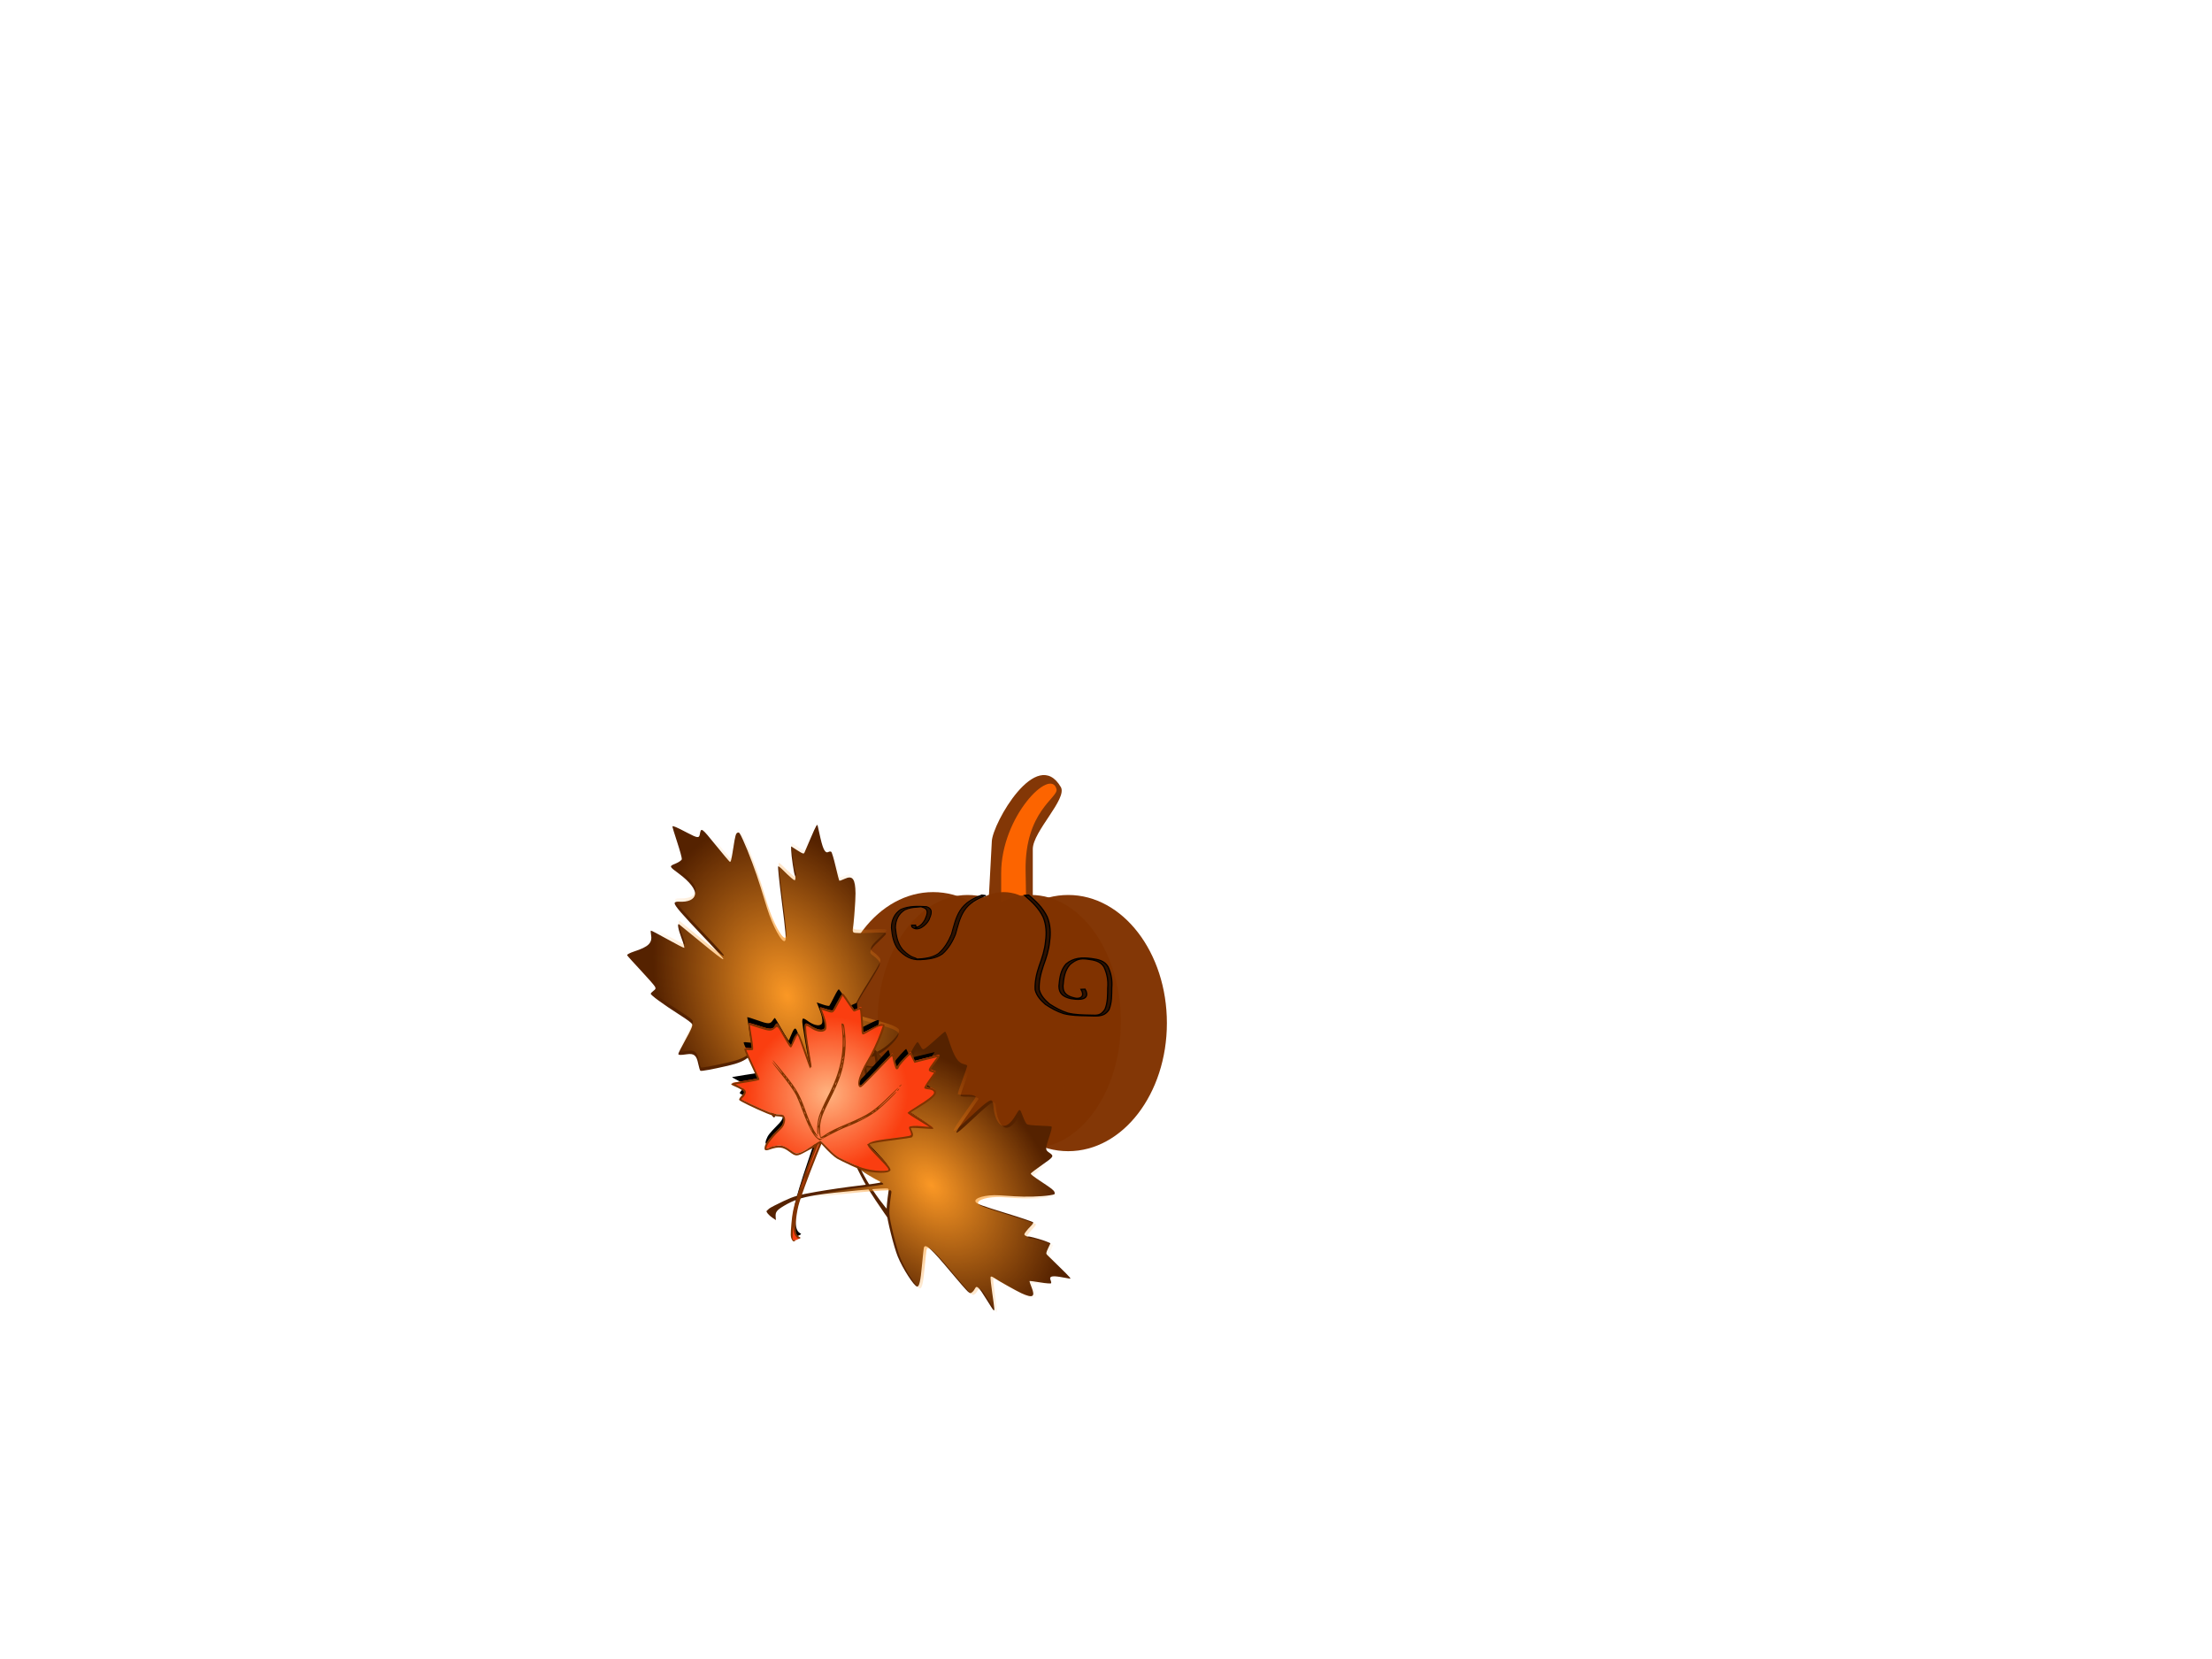 <?xml version="1.0"?><svg width="640" height="480" xmlns="http://www.w3.org/2000/svg" xmlns:xlink="http://www.w3.org/1999/xlink">
 <title>pumpkin with leaves</title>
 <defs>
  <clipPath id="clipPath4713">
   <path fill="none" stroke="#000000" stroke-width="1px" id="path4715" d="m-917.868,746.406l-105.732,29.246l0,71.99l-411.69,58.491l53.99,584.917l364.45,-80.99l11.24,456.69l112.488,-47.25l-2.25,-431.94l490.43,-67.49l-110.234,-546.668l-350.95,53.992l-24.746,-80.988l-26.996,0z"/>
  </clipPath>
  <clipPath id="clipPath4717">
   <path fill="none" stroke="#000000" stroke-width="1px" id="path4719" d="m-917.868,746.406l-105.732,29.246l0,71.99l-411.69,58.491l53.99,584.917l364.45,-80.99l11.24,456.69l112.488,-47.25l-2.25,-431.94l490.43,-67.49l-110.234,-546.668l-350.95,53.992l-24.746,-80.988l-26.996,0z"/>
  </clipPath>
  <clipPath id="clipPath4721">
   <path fill="none" stroke="#000000" stroke-width="1px" id="path4723" d="m-917.868,746.406l-105.732,29.246l0,71.99l-411.69,58.491l53.99,584.917l364.45,-80.99l11.24,456.69l112.488,-47.25l-2.25,-431.94l490.43,-67.49l-110.234,-546.668l-350.95,53.992l-24.746,-80.988l-26.996,0z"/>
  </clipPath>
  <clipPath id="clipPath4725">
   <path fill="none" stroke="#000000" stroke-width="1px" id="path4727" d="m-917.868,746.406l-105.732,29.246l0,71.99l-411.69,58.491l53.99,584.917l364.45,-80.99l11.24,456.69l112.488,-47.25l-2.25,-431.94l490.43,-67.49l-110.234,-546.668l-350.95,53.992l-24.746,-80.988l-26.996,0z"/>
  </clipPath>
  <clipPath id="clipPath4729">
   <path fill="none" stroke="#000000" stroke-width="1px" id="path4731" d="m-917.868,746.406l-105.732,29.246l0,71.99l-411.69,58.491l53.99,584.917l364.45,-80.99l11.24,456.69l112.488,-47.25l-2.25,-431.94l490.43,-67.49l-110.234,-546.668l-350.95,53.992l-24.746,-80.988l-26.996,0z"/>
  </clipPath>
  <clipPath id="clipPath4733">
   <path fill="none" stroke="#000000" stroke-width="1px" id="path4735" d="m-917.868,746.406l-105.732,29.246l0,71.99l-411.69,58.491l53.99,584.917l364.45,-80.99l11.24,456.69l112.488,-47.25l-2.25,-431.94l490.43,-67.49l-110.234,-546.668l-350.95,53.992l-24.746,-80.988l-26.996,0z"/>
  </clipPath>
  <clipPath id="clipPath4737">
   <path fill="none" stroke="#000000" stroke-width="1px" id="path4739" d="m-917.868,746.406l-105.732,29.246l0,71.99l-411.69,58.491l53.99,584.917l364.45,-80.99l11.24,456.69l112.488,-47.25l-2.25,-431.94l490.43,-67.49l-110.234,-546.668l-350.95,53.992l-24.746,-80.988l-26.996,0z"/>
  </clipPath>
  <clipPath id="clipPath4741">
   <path fill="none" stroke="#000000" stroke-width="1px" id="path4743" d="m-917.868,746.406l-105.732,29.246l0,71.99l-411.69,58.491l53.99,584.917l364.45,-80.99l11.24,456.69l112.488,-47.25l-2.25,-431.94l490.43,-67.49l-110.234,-546.668l-350.95,53.992l-24.746,-80.988l-26.996,0z"/>
  </clipPath>
  <clipPath id="clipPath4745">
   <path fill="none" stroke="#000000" stroke-width="1px" id="path4747" d="m-917.868,746.406l-105.732,29.246l0,71.99l-411.69,58.491l53.99,584.917l364.45,-80.99l11.24,456.69l112.488,-47.25l-2.25,-431.94l490.43,-67.49l-110.234,-546.668l-350.95,53.992l-24.746,-80.988l-26.996,0z"/>
  </clipPath>
  <clipPath id="clipPath4749">
   <path fill="none" stroke="#000000" stroke-width="1px" id="path4751" d="m-917.868,746.406l-105.732,29.246l0,71.99l-411.69,58.491l53.99,584.917l364.45,-80.99l11.24,456.69l112.488,-47.25l-2.25,-431.94l490.43,-67.49l-110.234,-546.668l-350.95,53.992l-24.746,-80.988l-26.996,0z"/>
  </clipPath>
  <clipPath id="clipPath4753">
   <path fill="none" stroke="#000000" stroke-width="1px" id="path4755" d="m-917.868,746.406l-105.732,29.246l0,71.99l-411.69,58.491l53.99,584.917l364.45,-80.99l11.24,456.69l112.488,-47.25l-2.25,-431.94l490.43,-67.49l-110.234,-546.668l-350.95,53.992l-24.746,-80.988l-26.996,0z"/>
  </clipPath>
  <clipPath id="clipPath4757">
   <path fill="none" stroke="#000000" stroke-width="1px" id="path4759" d="m-917.868,746.406l-105.732,29.246l0,71.99l-411.69,58.491l53.99,584.917l364.45,-80.99l11.24,456.69l112.488,-47.25l-2.25,-431.94l490.43,-67.49l-110.234,-546.668l-350.95,53.992l-24.746,-80.988l-26.996,0z"/>
  </clipPath>
  <clipPath id="clipPath4761">
   <path fill="none" stroke="#000000" stroke-width="1px" id="path4763" d="m-917.868,746.406l-105.732,29.246l0,71.99l-411.69,58.491l53.99,584.917l364.45,-80.99l11.24,456.69l112.488,-47.25l-2.25,-431.94l490.43,-67.49l-110.234,-546.668l-350.95,53.992l-24.746,-80.988l-26.996,0z"/>
  </clipPath>
  <clipPath id="clipPath4765">
   <path fill="none" stroke="#000000" stroke-width="1px" id="path4767" d="m-917.868,746.406l-105.732,29.246l0,71.99l-411.69,58.491l53.99,584.917l364.45,-80.99l11.24,456.69l112.488,-47.25l-2.25,-431.94l490.43,-67.49l-110.234,-546.668l-350.95,53.992l-24.746,-80.988l-26.996,0z"/>
  </clipPath>
  <clipPath id="clipPath4769">
   <path fill="none" stroke="#000000" stroke-width="1px" id="path4771" d="m-917.868,746.406l-105.732,29.246l0,71.99l-411.69,58.491l53.99,584.917l364.45,-80.99l11.24,456.69l112.488,-47.25l-2.25,-431.94l490.43,-67.49l-110.234,-546.668l-350.95,53.992l-24.746,-80.988l-26.996,0z"/>
  </clipPath>
  <clipPath id="clipPath4773">
   <path fill="none" stroke="#000000" stroke-width="1px" id="path4775" d="m-917.868,746.406l-105.732,29.246l0,71.99l-411.69,58.491l53.99,584.917l364.45,-80.99l11.24,456.69l112.488,-47.25l-2.25,-431.94l490.43,-67.49l-110.234,-546.668l-350.95,53.992l-24.746,-80.988l-26.996,0z"/>
  </clipPath>
  <clipPath id="clipPath4777">
   <path fill="none" stroke="#000000" stroke-width="1px" id="path4779" d="m-917.868,746.406l-105.732,29.246l0,71.99l-411.69,58.491l53.99,584.917l364.45,-80.99l11.24,456.69l112.488,-47.25l-2.25,-431.94l490.43,-67.49l-110.234,-546.668l-350.95,53.992l-24.746,-80.988l-26.996,0z"/>
  </clipPath>
  <clipPath id="clipPath4781">
   <path fill="none" stroke="#000000" stroke-width="1px" id="path4783" d="m-917.868,746.406l-105.732,29.246l0,71.99l-411.69,58.491l53.99,584.917l364.45,-80.99l11.24,456.69l112.488,-47.25l-2.25,-431.94l490.43,-67.49l-110.234,-546.668l-350.95,53.992l-24.746,-80.988l-26.996,0z"/>
  </clipPath>
  <clipPath id="clipPath4785">
   <path fill="none" stroke="#000000" stroke-width="1px" id="path4787" d="m-917.868,746.406l-105.732,29.246l0,71.99l-411.69,58.491l53.99,584.917l364.45,-80.99l11.24,456.69l112.488,-47.25l-2.25,-431.94l490.43,-67.49l-110.234,-546.668l-350.95,53.992l-24.746,-80.988l-26.996,0z"/>
  </clipPath>
  <clipPath id="clipPath4789">
   <path fill="none" stroke="#000000" stroke-width="1px" id="path4791" d="m-917.868,746.406l-105.732,29.246l0,71.99l-411.69,58.491l53.99,584.917l364.45,-80.99l11.24,456.69l112.488,-47.25l-2.25,-431.94l490.43,-67.49l-110.234,-546.668l-350.95,53.992l-24.746,-80.988l-26.996,0z"/>
  </clipPath>
  <clipPath id="clipPath4793">
   <path fill="none" stroke="#000000" stroke-width="1px" id="path4795" d="m-917.868,746.406l-105.732,29.246l0,71.99l-411.69,58.491l53.99,584.917l364.45,-80.99l11.24,456.69l112.488,-47.25l-2.25,-431.94l490.43,-67.49l-110.234,-546.668l-350.95,53.992l-24.746,-80.988l-26.996,0z"/>
  </clipPath>
  <clipPath id="clipPath4797">
   <path fill="none" stroke="#000000" stroke-width="1px" id="path4799" d="m-917.868,746.406l-105.732,29.246l0,71.99l-411.69,58.491l53.99,584.917l364.45,-80.99l11.24,456.69l112.488,-47.25l-2.25,-431.94l490.43,-67.49l-110.234,-546.668l-350.95,53.992l-24.746,-80.988l-26.996,0z"/>
  </clipPath>
  <clipPath id="clipPath4801">
   <path fill="none" stroke="#000000" stroke-width="1px" id="path4803" d="m-917.868,746.406l-105.732,29.246l0,71.99l-411.69,58.491l53.99,584.917l364.45,-80.99l11.24,456.69l112.488,-47.25l-2.25,-431.94l490.43,-67.49l-110.234,-546.668l-350.95,53.992l-24.746,-80.988l-26.996,0z"/>
  </clipPath>
  <clipPath id="clipPath4805">
   <path fill="none" stroke="#000000" stroke-width="1px" id="path4807" d="m-917.868,746.406l-105.732,29.246l0,71.99l-411.69,58.491l53.99,584.917l364.45,-80.99l11.24,456.69l112.488,-47.25l-2.25,-431.94l490.43,-67.49l-110.234,-546.668l-350.95,53.992l-24.746,-80.988l-26.996,0z"/>
  </clipPath>
  <clipPath id="clipPath4809">
   <path fill="none" stroke="#000000" stroke-width="1px" id="path4811" d="m-917.868,746.406l-105.732,29.246l0,71.99l-411.69,58.491l53.99,584.917l364.45,-80.99l11.24,456.69l112.488,-47.25l-2.25,-431.94l490.43,-67.49l-110.234,-546.668l-350.95,53.992l-24.746,-80.988l-26.996,0z"/>
  </clipPath>
  <clipPath id="clipPath4813">
   <path fill="none" stroke="#000000" stroke-width="1px" id="path4815" d="m-917.868,746.406l-105.732,29.246l0,71.99l-411.69,58.491l53.99,584.917l364.45,-80.99l11.24,456.69l112.488,-47.25l-2.25,-431.94l490.43,-67.49l-110.234,-546.668l-350.95,53.992l-24.746,-80.988l-26.996,0z"/>
  </clipPath>
  <clipPath id="clipPath4817">
   <path fill="none" stroke="#000000" stroke-width="1px" id="path4819" d="m-917.868,746.406l-105.732,29.246l0,71.99l-411.69,58.491l53.99,584.917l364.45,-80.99l11.24,456.69l112.488,-47.25l-2.25,-431.94l490.43,-67.49l-110.234,-546.668l-350.95,53.992l-24.746,-80.988l-26.996,0z"/>
  </clipPath>
  <clipPath id="clipPath4821">
   <path fill="none" stroke="#000000" stroke-width="1px" id="path4823" d="m-917.868,746.406l-105.732,29.246l0,71.99l-411.69,58.491l53.99,584.917l364.45,-80.99l11.24,456.69l112.488,-47.25l-2.25,-431.94l490.43,-67.49l-110.234,-546.668l-350.95,53.992l-24.746,-80.988l-26.996,0z"/>
  </clipPath>
  <clipPath id="clipPath4825">
   <path fill="none" stroke="#000000" stroke-width="1px" id="path4827" d="m-917.868,746.406l-105.732,29.246l0,71.99l-411.69,58.491l53.99,584.917l364.45,-80.99l11.24,456.69l112.488,-47.25l-2.25,-431.94l490.43,-67.49l-110.234,-546.668l-350.95,53.992l-24.746,-80.988l-26.996,0z"/>
  </clipPath>
  <clipPath id="clipPath4829">
   <path fill="none" stroke="#000000" stroke-width="1px" id="path4831" d="m-917.868,746.406l-105.732,29.246l0,71.99l-411.69,58.491l53.99,584.917l364.45,-80.99l11.24,456.69l112.488,-47.25l-2.25,-431.94l490.43,-67.49l-110.234,-546.668l-350.95,53.992l-24.746,-80.988l-26.996,0z"/>
  </clipPath>
  <clipPath id="clipPath4833">
   <path fill="none" stroke="#000000" stroke-width="1px" id="path4835" d="m-917.868,746.406l-105.732,29.246l0,71.99l-411.69,58.491l53.99,584.917l364.45,-80.99l11.24,456.69l112.488,-47.25l-2.25,-431.94l490.43,-67.49l-110.234,-546.668l-350.95,53.992l-24.746,-80.988l-26.996,0z"/>
  </clipPath>
  <clipPath id="clipPath4837">
   <path fill="none" stroke="#000000" stroke-width="1px" id="path4839" d="m-917.868,746.406l-105.732,29.246l0,71.99l-411.69,58.491l53.99,584.917l364.45,-80.99l11.24,456.69l112.488,-47.25l-2.25,-431.94l490.43,-67.49l-110.234,-546.668l-350.95,53.992l-24.746,-80.988l-26.996,0z"/>
  </clipPath>
  <clipPath id="clipPath4841">
   <path fill="none" stroke="#000000" stroke-width="1px" id="path4843" d="m-917.868,746.406l-105.732,29.246l0,71.99l-411.69,58.491l53.99,584.917l364.45,-80.99l11.24,456.69l112.488,-47.25l-2.25,-431.94l490.43,-67.49l-110.234,-546.668l-350.95,53.992l-24.746,-80.988l-26.996,0z"/>
  </clipPath>
  <clipPath id="clipPath4845">
   <path fill="none" stroke="#000000" stroke-width="1px" id="path4847" d="m-917.868,746.406l-105.732,29.246l0,71.99l-411.69,58.491l53.99,584.917l364.45,-80.99l11.24,456.69l112.488,-47.25l-2.25,-431.94l490.43,-67.49l-110.234,-546.668l-350.95,53.992l-24.746,-80.988l-26.996,0z"/>
  </clipPath>
  <clipPath id="clipPath4849">
   <path fill="none" stroke="#000000" stroke-width="1px" id="path4851" d="m-917.868,746.406l-105.732,29.246l0,71.99l-411.69,58.491l53.99,584.917l364.45,-80.99l11.24,456.69l112.488,-47.25l-2.25,-431.94l490.43,-67.49l-110.234,-546.668l-350.95,53.992l-24.746,-80.988l-26.996,0z"/>
  </clipPath>
  <clipPath id="clipPath4853">
   <path fill="none" stroke="#000000" stroke-width="1px" id="path4855" d="m-917.868,746.406l-105.732,29.246l0,71.99l-411.69,58.491l53.99,584.917l364.45,-80.99l11.24,456.69l112.488,-47.25l-2.25,-431.94l490.43,-67.49l-110.234,-546.668l-350.95,53.992l-24.746,-80.988l-26.996,0z"/>
  </clipPath>
  <clipPath id="clipPath4857">
   <path fill="none" stroke="#000000" stroke-width="1px" id="path4859" d="m-917.868,746.406l-105.732,29.246l0,71.99l-411.69,58.491l53.99,584.917l364.45,-80.99l11.24,456.69l112.488,-47.25l-2.25,-431.94l490.43,-67.49l-110.234,-546.668l-350.95,53.992l-24.746,-80.988l-26.996,0z"/>
  </clipPath>
  <clipPath id="clipPath4861">
   <path fill="none" stroke="#000000" stroke-width="1px" id="path4863" d="m-917.868,746.406l-105.732,29.246l0,71.99l-411.69,58.491l53.99,584.917l364.45,-80.99l11.24,456.69l112.488,-47.25l-2.25,-431.94l490.43,-67.49l-110.234,-546.668l-350.95,53.992l-24.746,-80.988l-26.996,0z"/>
  </clipPath>
  <clipPath id="clipPath4865">
   <path fill="none" stroke="#000000" stroke-width="1px" id="path4867" d="m-917.868,746.406l-105.732,29.246l0,71.99l-411.69,58.491l53.99,584.917l364.45,-80.99l11.24,456.69l112.488,-47.25l-2.25,-431.94l490.43,-67.49l-110.234,-546.668l-350.95,53.992l-24.746,-80.988l-26.996,0z"/>
  </clipPath>
  <clipPath id="clipPath4869">
   <path fill="none" stroke="#000000" stroke-width="1px" id="path4871" d="m-917.868,746.406l-105.732,29.246l0,71.99l-411.69,58.491l53.99,584.917l364.45,-80.99l11.24,456.69l112.488,-47.25l-2.25,-431.94l490.43,-67.49l-110.234,-546.668l-350.95,53.992l-24.746,-80.988l-26.996,0z"/>
  </clipPath>
  <clipPath id="clipPath4873">
   <path fill="none" stroke="#000000" stroke-width="1px" id="path4875" d="m-917.868,746.406l-105.732,29.246l0,71.99l-411.69,58.491l53.99,584.917l364.45,-80.99l11.24,456.69l112.488,-47.25l-2.25,-431.94l490.43,-67.49l-110.234,-546.668l-350.95,53.992l-24.746,-80.988l-26.996,0z"/>
  </clipPath>
  <clipPath id="clipPath4877">
   <path fill="none" stroke="#000000" stroke-width="1px" id="path4879" d="m-917.868,746.406l-105.732,29.246l0,71.99l-411.69,58.491l53.99,584.917l364.45,-80.99l11.24,456.69l112.488,-47.25l-2.25,-431.94l490.43,-67.49l-110.234,-546.668l-350.95,53.992l-24.746,-80.988l-26.996,0z"/>
  </clipPath>
  <clipPath id="clipPath4881">
   <path fill="none" stroke="#000000" stroke-width="1px" id="path4883" d="m-917.868,746.406l-105.732,29.246l0,71.99l-411.69,58.491l53.99,584.917l364.45,-80.99l11.24,456.69l112.488,-47.25l-2.25,-431.94l490.43,-67.49l-110.234,-546.668l-350.95,53.992l-24.746,-80.988l-26.996,0z"/>
  </clipPath>
  <clipPath id="clipPath4885">
   <path fill="none" stroke="#000000" stroke-width="1px" id="path4887" d="m-917.868,746.406l-105.732,29.246l0,71.99l-411.69,58.491l53.99,584.917l364.45,-80.99l11.24,456.69l112.488,-47.25l-2.25,-431.94l490.43,-67.49l-110.234,-546.668l-350.95,53.992l-24.746,-80.988l-26.996,0z"/>
  </clipPath>
  <clipPath id="clipPath4889">
   <path fill="none" stroke="#000000" stroke-width="1px" id="path4891" d="m-917.868,746.406l-105.732,29.246l0,71.99l-411.69,58.491l53.99,584.917l364.45,-80.99l11.24,456.69l112.488,-47.25l-2.25,-431.94l490.43,-67.49l-110.234,-546.668l-350.95,53.992l-24.746,-80.988l-26.996,0z"/>
  </clipPath>
  <clipPath id="clipPath4893">
   <path fill="none" stroke="#000000" stroke-width="1px" id="path4895" d="m-917.868,746.406l-105.732,29.246l0,71.99l-411.69,58.491l53.99,584.917l364.45,-80.99l11.24,456.69l112.488,-47.25l-2.25,-431.94l490.43,-67.49l-110.234,-546.668l-350.95,53.992l-24.746,-80.988l-26.996,0z"/>
  </clipPath>
  <clipPath id="clipPath4897">
   <path fill="none" stroke="#000000" stroke-width="1px" id="path4899" d="m-917.868,746.406l-105.732,29.246l0,71.99l-411.69,58.491l53.99,584.917l364.45,-80.99l11.24,456.69l112.488,-47.25l-2.25,-431.94l490.43,-67.49l-110.234,-546.668l-350.95,53.992l-24.746,-80.988l-26.996,0z"/>
  </clipPath>
  <clipPath id="clipPath4901">
   <path fill="none" stroke="#000000" stroke-width="1px" id="path4903" d="m-917.868,746.406l-105.732,29.246l0,71.99l-411.69,58.491l53.99,584.917l364.45,-80.99l11.24,456.69l112.488,-47.25l-2.25,-431.94l490.43,-67.49l-110.234,-546.668l-350.95,53.992l-24.746,-80.988l-26.996,0z"/>
  </clipPath>
  <clipPath id="clipPath4905">
   <path fill="none" stroke="#000000" stroke-width="1px" id="path4907" d="m-917.868,746.406l-105.732,29.246l0,71.99l-411.69,58.491l53.99,584.917l364.45,-80.99l11.24,456.69l112.488,-47.25l-2.25,-431.94l490.43,-67.49l-110.234,-546.668l-350.95,53.992l-24.746,-80.988l-26.996,0z"/>
  </clipPath>
  <clipPath id="clipPath4909">
   <path fill="none" stroke="#000000" stroke-width="1px" id="path4911" d="m-917.868,746.406l-105.732,29.246l0,71.99l-411.69,58.491l53.99,584.917l364.45,-80.99l11.24,456.69l112.488,-47.25l-2.25,-431.94l490.43,-67.49l-110.234,-546.668l-350.95,53.992l-24.746,-80.988l-26.996,0z"/>
  </clipPath>
  <clipPath id="clipPath4913">
   <path fill="none" stroke="#000000" stroke-width="1px" id="path4915" d="m-917.868,746.406l-105.732,29.246l0,71.99l-411.69,58.491l53.99,584.917l364.45,-80.99l11.24,456.69l112.488,-47.25l-2.25,-431.94l490.43,-67.49l-110.234,-546.668l-350.95,53.992l-24.746,-80.988l-26.996,0z"/>
  </clipPath>
  <clipPath id="clipPath4917">
   <path fill="none" stroke="#000000" stroke-width="1px" id="path4919" d="m-917.868,746.406l-105.732,29.246l0,71.99l-411.69,58.491l53.99,584.917l364.45,-80.99l11.24,456.69l112.488,-47.25l-2.25,-431.94l490.43,-67.49l-110.234,-546.668l-350.95,53.992l-24.746,-80.988l-26.996,0z"/>
  </clipPath>
  <clipPath id="clipPath4921">
   <path fill="none" stroke="#000000" stroke-width="1px" id="path4923" d="m-917.868,746.406l-105.732,29.246l0,71.99l-411.69,58.491l53.99,584.917l364.45,-80.99l11.24,456.69l112.488,-47.25l-2.25,-431.94l490.43,-67.49l-110.234,-546.668l-350.95,53.992l-24.746,-80.988l-26.996,0z"/>
  </clipPath>
  <clipPath id="clipPath4925">
   <path fill="none" stroke="#000000" stroke-width="1px" id="path4927" d="m-917.868,746.406l-105.732,29.246l0,71.99l-411.69,58.491l53.99,584.917l364.45,-80.99l11.24,456.69l112.488,-47.25l-2.25,-431.94l490.43,-67.49l-110.234,-546.668l-350.95,53.992l-24.746,-80.988l-26.996,0z"/>
  </clipPath>
  <clipPath id="clipPath4929">
   <path fill="none" stroke="#000000" stroke-width="1px" id="path4931" d="m-917.868,746.406l-105.732,29.246l0,71.99l-411.69,58.491l53.99,584.917l364.45,-80.99l11.24,456.69l112.488,-47.25l-2.25,-431.94l490.43,-67.49l-110.234,-546.668l-350.95,53.992l-24.746,-80.988l-26.996,0z"/>
  </clipPath>
  <clipPath id="clipPath4933">
   <path fill="none" stroke="#000000" stroke-width="1px" id="path4935" d="m-917.868,746.406l-105.732,29.246l0,71.99l-411.69,58.491l53.99,584.917l364.45,-80.99l11.24,456.69l112.488,-47.25l-2.25,-431.94l490.43,-67.49l-110.234,-546.668l-350.95,53.992l-24.746,-80.988l-26.996,0z"/>
  </clipPath>
  <clipPath id="clipPath4937">
   <path fill="none" stroke="#000000" stroke-width="1px" id="path4939" d="m-917.868,746.406l-105.732,29.246l0,71.99l-411.69,58.491l53.99,584.917l364.45,-80.99l11.24,456.69l112.488,-47.25l-2.25,-431.94l490.43,-67.49l-110.234,-546.668l-350.95,53.992l-24.746,-80.988l-26.996,0z"/>
  </clipPath>
  <clipPath id="clipPath4941">
   <path fill="none" stroke="#000000" stroke-width="1px" id="path4943" d="m-917.868,746.406l-105.732,29.246l0,71.99l-411.69,58.491l53.99,584.917l364.45,-80.99l11.24,456.69l112.488,-47.25l-2.25,-431.94l490.43,-67.49l-110.234,-546.668l-350.95,53.992l-24.746,-80.988l-26.996,0z"/>
  </clipPath>
  <linearGradient id="linearGradient3218-4">
   <stop stop-color="#ff6600" offset="0" id="stop3220-1"/>
   <stop stop-color="#ff6600" stop-opacity="0" offset="1" id="stop3222-2"/>
  </linearGradient>
  <linearGradient id="linearGradient5035-8">
   <stop stop-color="#fb9825" offset="0" id="stop5037-0"/>
   <stop stop-color="#fb9825" stop-opacity="0" offset="1" id="stop5039-5"/>
  </linearGradient>
  <filter id="filter4638-3" color-interpolation-filters="sRGB">
   <feGaussianBlur id="feGaussianBlur4640-9" stdDeviation="2.979"/>
  </filter>
  <linearGradient id="linearGradient4620-8">
   <stop stop-color="#ffb380" offset="0" id="stop4622-8"/>
   <stop stop-color="#ffb380" stop-opacity="0" offset="1" id="stop4624-2"/>
  </linearGradient>
  <radialGradient gradientTransform="matrix(2.255,-0.04,0.104,1.796,-3988.876,-7832.351)" gradientUnits="userSpaceOnUse" xlink:href="#linearGradient3218-4" id="radialGradient7364" fy="4582.597" fx="1724.971" r="16.02" cy="4582.597" cx="1724.971"/>
  <radialGradient gradientTransform="matrix(2.255,-0.04,0.104,1.796,-3988.876,-7832.351)" gradientUnits="userSpaceOnUse" xlink:href="#linearGradient3218-4" id="radialGradient7366" fy="4582.597" fx="1724.971" r="16.02" cy="4582.597" cx="1724.971"/>
  <radialGradient gradientTransform="matrix(2.255,-0.04,0.104,1.796,-3949.789,-7831.519)" gradientUnits="userSpaceOnUse" xlink:href="#linearGradient3218-4" id="radialGradient7368" fy="4582.597" fx="1724.971" r="16.02" cy="4582.597" cx="1724.971"/>
  <radialGradient gradientTransform="matrix(2.255,-0.04,0.104,1.796,-3949.789,-7831.519)" gradientUnits="userSpaceOnUse" xlink:href="#linearGradient3218-4" id="radialGradient7370" fy="4582.597" fx="1724.971" r="16.02" cy="4582.597" cx="1724.971"/>
  <radialGradient gradientTransform="matrix(2.058,-0.04,0.095,1.775,-3594.225,-7740.334)" gradientUnits="userSpaceOnUse" xlink:href="#linearGradient3218-4" id="radialGradient7372" fy="4582.597" fx="1724.971" r="16.02" cy="4582.597" cx="1724.971"/>
  <radialGradient gradientTransform="matrix(2.058,-0.04,0.095,1.775,-3594.225,-7740.334)" gradientUnits="userSpaceOnUse" xlink:href="#linearGradient3218-4" id="radialGradient7374" fy="4582.597" fx="1724.971" r="16.02" cy="4582.597" cx="1724.971"/>
  <radialGradient gradientTransform="matrix(2.058,-0.04,0.095,1.775,-3571.928,-7740.334)" gradientUnits="userSpaceOnUse" xlink:href="#linearGradient3218-4" id="radialGradient7376" fy="4582.597" fx="1724.971" r="16.02" cy="4582.597" cx="1724.971"/>
  <radialGradient gradientTransform="matrix(2.058,-0.04,0.095,1.775,-3571.928,-7740.334)" gradientUnits="userSpaceOnUse" xlink:href="#linearGradient3218-4" id="radialGradient7378" fy="4582.597" fx="1724.971" r="16.02" cy="4582.597" cx="1724.971"/>
  <radialGradient gradientTransform="matrix(1.631,-0.04,0.075,1.775,-2750.375,-7741.167)" gradientUnits="userSpaceOnUse" xlink:href="#linearGradient3218-4" id="radialGradient7380" fy="4582.597" fx="1724.971" r="16.02" cy="4582.597" cx="1724.971"/>
  <radialGradient gradientTransform="matrix(1.631,-0.04,0.075,1.775,-2750.375,-7741.167)" gradientUnits="userSpaceOnUse" xlink:href="#linearGradient3218-4" id="radialGradient7382" fy="4582.597" fx="1724.971" r="16.02" cy="4582.597" cx="1724.971"/>
  <radialGradient gradientTransform="matrix(0.319,-0.079,0.133,0.235,-93.097,20.601)" gradientUnits="userSpaceOnUse" xlink:href="#linearGradient5035-8" id="radialGradient7384" fy="1389.618" fx="404.054" r="148.178" cy="1389.618" cx="404.054"/>
  <radialGradient gradientTransform="matrix(0.043,0.211,-0.301,0.065,689.349,127.466)" gradientUnits="userSpaceOnUse" xlink:href="#linearGradient5035-8" id="radialGradient7386" fy="1389.618" fx="404.054" r="148.178" cy="1389.618" cx="404.054"/>
  <radialGradient gradientTransform="matrix(0.147,0.029,-0.03,0.154,56.393,-165.212)" gradientUnits="userSpaceOnUse" xlink:href="#linearGradient4620-8" id="radialGradient7388" fy="2779.519" fx="1892.455" r="148.652" cy="2779.519" cx="1892.455"/>
 </defs>
 <g>
  <title>Layer 1</title>
 </g>
 <g>
  <title>Layer 2</title>
  <g id="svg_3">
   <g id="svg_2">
    <path fill="#803300" fill-opacity="0.976" id="path4963" d="m306.927,227.712c1.978,3.38 -8.109,12.853 -8.109,17.955l0,17.396c0,5.102 -3.524,9.209 -7.901,9.209c-4.377,0 -5.262,-4.323 -4.99,-9.417l1.039,-19.478c0.279,-5.217 12.961,-27.623 19.96,-15.665z"/>
    <g id="g4965">
     <path fill="#803300" fill-opacity="0.976" id="path4967" d="m298.53,295.176c0,20.47 -12.781,37.064 -28.548,37.064c-15.767,0 -28.548,-16.594 -28.548,-37.064c0,-20.47 12.781,-37.064 28.548,-37.064c15.767,0 28.548,16.594 28.548,37.064z"/>
     <path fill="url(#radialGradient7364)" id="path4969" d="m298.53,295.176c0,20.47 -12.781,37.064 -28.548,37.064c-15.767,0 -28.548,-16.594 -28.548,-37.064c0,-20.47 12.781,-37.064 28.548,-37.064c15.767,0 28.548,16.594 28.548,37.064z"/>
     <path fill="url(#radialGradient7366)" id="path4971" d="m298.53,295.176c0,20.47 -12.781,37.064 -28.548,37.064c-15.767,0 -28.548,-16.594 -28.548,-37.064c0,-20.47 12.781,-37.064 28.548,-37.064c15.767,0 28.548,16.594 28.548,37.064z"/>
    </g>
    <path fill="#ff6600" fill-opacity="0.976" id="path4973" d="m305.679,228.336c0.607,2.464 -9.243,6.32 -8.941,23.702l0.208,11.94c0.06,3.44 -0.169,6.627 -2.703,6.627c-2.534,0 -4.574,-2.77 -4.574,-6.211l0,-11.732c0,-16.522 14.404,-30.841 16.009,-24.327z"/>
    <g id="g4975">
     <path fill="#803300" fill-opacity="0.976" id="path4977" d="m337.618,296.009c0,20.47 -12.781,37.064 -28.548,37.064c-15.767,0 -28.548,-16.594 -28.548,-37.064c0,-20.47 12.781,-37.064 28.548,-37.064c15.766,0 28.548,16.594 28.548,37.064z"/>
     <path fill="url(#radialGradient7368)" id="path4979" d="m337.618,296.009c0,20.47 -12.781,37.064 -28.548,37.064c-15.767,0 -28.548,-16.594 -28.548,-37.064c0,-20.47 12.781,-37.064 28.548,-37.064c15.766,0 28.548,16.594 28.548,37.064z"/>
     <path fill="url(#radialGradient7370)" id="path4981" d="m337.618,296.009c0,20.47 -12.781,37.064 -28.548,37.064c-15.767,0 -28.548,-16.594 -28.548,-37.064c0,-20.47 12.781,-37.064 28.548,-37.064c15.766,0 28.548,16.594 28.548,37.064z"/>
    </g>
    <g id="g4983">
     <path fill="#803300" fill-opacity="0.976" id="path4985" d="m306.015,295.592c0,20.24 -11.664,36.647 -26.053,36.647c-14.389,0 -26.053,-16.408 -26.053,-36.647c0,-20.24 11.664,-36.647 26.053,-36.647c14.389,0 26.053,16.408 26.053,36.647z"/>
     <path fill="url(#radialGradient7372)" id="path4987" d="m306.015,295.592c0,20.24 -11.664,36.647 -26.053,36.647c-14.389,0 -26.053,-16.408 -26.053,-36.647c0,-20.24 11.664,-36.647 26.053,-36.647c14.389,0 26.053,16.408 26.053,36.647z"/>
     <path fill="url(#radialGradient7374)" id="path4989" d="m306.015,295.592c0,20.24 -11.664,36.647 -26.053,36.647c-14.389,0 -26.053,-16.408 -26.053,-36.647c0,-20.24 11.664,-36.647 26.053,-36.647c14.389,0 26.053,16.408 26.053,36.647z"/>
    </g>
    <g id="g4991">
     <path fill="#803300" fill-opacity="0.976" id="path4993" d="m324.311,295.592c0,20.24 -11.664,36.647 -26.053,36.647c-14.389,0 -26.053,-16.408 -26.053,-36.647c0,-20.24 11.664,-36.647 26.053,-36.647c14.388,0 26.053,16.408 26.053,36.647z"/>
     <path fill="url(#radialGradient7376)" id="path4995" d="m324.311,295.592c0,20.24 -11.664,36.647 -26.053,36.647c-14.389,0 -26.053,-16.408 -26.053,-36.647c0,-20.24 11.664,-36.647 26.053,-36.647c14.388,0 26.053,16.408 26.053,36.647z"/>
     <path fill="url(#radialGradient7378)" id="path4997" d="m324.311,295.592c0,20.24 -11.664,36.647 -26.053,36.647c-14.389,0 -26.053,-16.408 -26.053,-36.647c0,-20.24 11.664,-36.647 26.053,-36.647c14.388,0 26.053,16.408 26.053,36.647z"/>
    </g>
    <g id="g4999">
     <path fill="#803300" fill-opacity="0.976" id="path5001" d="m311.005,294.759c0,20.24 -9.244,36.647 -20.647,36.647c-11.403,0 -20.647,-16.408 -20.647,-36.647c0,-20.24 9.244,-36.648 20.647,-36.648c11.403,0 20.647,16.408 20.647,36.648z"/>
     <path fill="url(#radialGradient7380)" id="path5003" d="m311.005,294.759c0,20.24 -9.244,36.647 -20.647,36.647c-11.403,0 -20.647,-16.408 -20.647,-36.647c0,-20.24 9.244,-36.648 20.647,-36.648c11.403,0 20.647,16.408 20.647,36.648z"/>
     <path fill="url(#radialGradient7382)" id="path5005" d="m311.005,294.759c0,20.24 -9.244,36.647 -20.647,36.647c-11.403,0 -20.647,-16.408 -20.647,-36.647c0,-20.24 9.244,-36.648 20.647,-36.648c11.403,0 20.647,16.408 20.647,36.648z"/>
    </g>
    <path fill="#2b1100" fill-opacity="0.976" stroke="#000000" stroke-width="0.354" stroke-miterlimit="4" id="path5007" d="m297.625,258.969c2.177,1.843 4.13,3.729 5.368,6.328c0.921,2.294 1.027,4.667 0.688,7.081c-0.227,2.464 -0.981,4.784 -1.828,7.09c-0.756,2.217 -1.315,4.551 -1.177,6.904c0.449,1.734 1.639,2.968 2.948,4.107c1.663,1.081 3.411,2.052 5.314,2.638c2.152,0.529 4.381,0.557 6.584,0.596c2.02,0.068 2.941,0.167 4.173,-1.662c0.83,-1.963 0.778,-4.148 0.807,-6.242c0.189,-2.153 -0.177,-4.093 -1.076,-6.03c-1.031,-1.735 -2.912,-2.037 -4.758,-2.267c-2.182,-0.306 -3.327,0.076 -5.071,1.531c-1.578,1.731 -1.854,4.009 -2.041,6.247c-0.029,2.28 1.468,3.051 3.45,3.484c0.767,0.219 2.419,0.063 2.222,-1.343c-0.205,-0.804 -0.053,-0.413 -0.469,-1.169c0,0 1.169,-0.057 1.169,-0.057l0,0c0.416,0.79 0.264,0.385 0.472,1.211c0.274,2.207 -3.207,1.742 -4.552,1.516c-2.022,-0.476 -3.489,-1.344 -3.459,-3.651c0.189,-2.267 0.472,-4.57 2.045,-6.339c2.146,-1.848 4.639,-1.969 7.389,-1.598c1.877,0.25 3.749,0.604 4.77,2.384c0.9,1.953 1.26,3.917 1.075,6.082c-0.029,2.118 0.017,4.319 -0.806,6.309c-1.557,2.412 -3.951,1.746 -6.494,1.773c-2.206,-0.042 -4.439,-0.077 -6.59,-0.629c-1.902,-0.606 -3.664,-1.58 -5.319,-2.686c-1.325,-1.164 -2.516,-2.434 -2.951,-4.2c-0.134,-2.369 0.418,-4.718 1.179,-6.952c0.845,-2.298 1.603,-4.609 1.827,-7.065c0.337,-2.39 0.234,-4.742 -0.687,-7.012c-1.241,-2.577 -3.199,-4.449 -5.368,-6.275c0,0 1.164,-0.105 1.164,-0.105z"/>
    <path fill="#2b1100" fill-opacity="0.976" stroke="#000000" stroke-width="0.291" stroke-miterlimit="4" id="path5011" d="m285.195,259.1c-2.529,0.98 -4.773,2.141 -6.263,4.463c-1.31,2.05 -1.806,4.433 -2.469,6.739c-0.858,2.142 -2.048,4.162 -3.779,5.684c-1.897,1.342 -4.17,1.553 -6.413,1.689c-2.65,0.135 -4.486,-1.01 -6.263,-2.834c-1.521,-1.84 -1.882,-4.131 -2.093,-6.423c0.015,-2.186 0.873,-4.086 2.71,-5.277c2.318,-1.055 4.893,-0.964 7.392,-0.829c2.123,0.649 1.415,2.306 0.753,3.86c-0.828,1.538 -3.237,3.618 -4.968,1.99c-0.015,-0.166 -0.045,-0.331 -0.06,-0.482c0,0 1.174,-0.03 1.174,-0.03l0,0c0.015,0.135 0.03,0.272 0.06,0.407c0.121,0.105 0.437,0.135 0.376,0.301c-0.045,0.151 -0.632,0.151 -0.497,0.046c0.226,-0.151 0.527,-0.121 0.768,-0.241c0.888,-0.452 1.505,-1.191 1.972,-2.05c0.648,-1.493 1.37,-3.061 -0.738,-3.634c0.422,-0.347 0.226,-0.135 -1.009,-0.06c-1.054,0.06 -2.138,0.166 -3.162,0.483c-0.301,0.105 -0.602,0.241 -0.903,0.347c-1.837,1.146 -2.68,3 -2.71,5.171c0.226,2.262 0.587,4.523 2.092,6.333c0.753,0.754 1.505,1.433 2.454,1.96c0.512,0.286 1.114,0.392 1.626,0.679c0.045,0.03 -0.09,0.075 -0.136,0.105c2.228,-0.121 4.516,-0.301 6.413,-1.598c1.731,-1.508 2.905,-3.512 3.779,-5.624c0.662,-2.306 1.159,-4.719 2.454,-6.785c1.49,-2.351 3.718,-3.528 6.278,-4.523c0,0 1.159,0.136 1.159,0.136l0,0z"/>
   </g>
   <g transform="rotate(62.907, 246.346, 307.494)" id="svg_1">
    <g id="g5043">
     <path fill="#552200" id="path5033" d="m292.247,318.384c-0.66,0.17 -3.922,0.621 -7.248,1.002c-5.372,0.615 -7.08,0.661 -15.302,0.413c-5.09,-0.154 -13.371,-0.546 -18.403,-0.872c-5.032,-0.326 -9.282,-0.515 -9.445,-0.419c-0.168,0.099 0.023,0.311 0.445,0.494c0.407,0.176 1.908,1.079 3.335,2.006c3.505,2.276 3.812,2.96 2.418,5.397c-1.717,3 -1.513,4.386 0.985,6.685c0.738,0.679 1.289,1.349 1.226,1.488c-0.243,0.534 -2.368,0.435 -4.695,-0.218c-1.333,-0.374 -3.985,-1.305 -5.893,-2.069c-2.867,-1.147 -3.78,-1.387 -5.257,-1.382c-2.407,0.009 -3.53,0.769 -3.145,2.129c0.474,1.675 0.351,3.557 -0.434,6.67c-1.168,4.631 -2.056,7.58 -2.331,7.742c-0.137,0.08 -1.079,-0.085 -2.092,-0.367c-2.423,-0.674 -3.273,-0.306 -3.959,1.718c-0.575,1.696 -0.826,2.154 -1.17,2.14c-0.134,-0.005 -1.357,-1.678 -2.72,-3.717c-1.813,-2.714 -2.645,-3.725 -3.105,-3.771c-0.453,-0.046 -1.667,0.545 -4.36,2.121c-4.684,2.74 -8.673,4.744 -8.985,4.512c-0.131,-0.098 -0.306,-0.589 -0.388,-1.093c-0.126,-0.774 -0.26,-0.917 -0.868,-0.928c-0.395,-0.007 -3.111,0.673 -6.036,1.511c-2.925,0.838 -5.504,1.523 -5.732,1.521c-0.228,-0.002 -0.249,-1.037 -0.047,-2.301c0.707,-4.419 0.216,-5.894 -2.2,-6.601c-0.536,-0.157 -0.966,-0.372 -0.956,-0.479c0.01,-0.107 1.99,-1.509 4.401,-3.116c2.411,-1.607 4.402,-3.039 4.423,-3.182c0.022,-0.143 -1.312,-0.412 -2.963,-0.597c-2.672,-0.3 -4.367,-0.835 -3.764,-1.187c0.117,-0.069 3.175,-1.407 6.796,-2.974c10.746,-4.652 10.695,-4.943 -0.294,-1.682c-8.785,2.607 -11.878,3.357 -12.525,3.036c-0.301,-0.149 -0.231,-0.653 0.188,-1.36c1.329,-2.24 1.424,-4.171 0.248,-5.045c-1.157,-0.86 -4.003,-0.328 -7.482,1.398c-3.233,1.605 -3.215,1.608 -3.047,-0.47c0.082,-1.015 -0.058,-1.999 -0.311,-2.187c-0.253,-0.188 -2.482,-0.655 -4.954,-1.039c-2.472,-0.383 -4.59,-0.768 -4.706,-0.854c-0.238,-0.177 0.721,-0.977 3.588,-2.998c2.749,-1.937 2.99,-2.309 1.991,-3.058c-1.612,-1.21 -1.464,-1.29 4.846,-2.616c3.221,-0.677 6.024,-1.329 6.229,-1.449c0.293,-0.171 -0.373,-0.758 -3.075,-2.709c-2.919,-2.108 -3.44,-2.581 -3.398,-3.083c0.047,-0.554 0.218,-0.585 2.658,-0.483c3.636,0.152 10.076,0.907 14.492,1.698c2.049,0.367 4.807,0.857 6.128,1.088c5.387,0.942 11.126,0.79 10.842,-0.286c-0.145,-0.549 -1.684,-1.182 -11.274,-4.638c-4.872,-1.756 -8.847,-3.308 -8.834,-3.449c0.013,-0.141 0.749,-0.479 1.635,-0.751c0.887,-0.271 2.237,-0.752 3,-1.067c1.254,-0.518 1.339,-0.61 0.876,-0.954c-0.282,-0.209 -0.697,-0.359 -0.923,-0.333c-0.485,0.056 -5.543,-1.65 -7.008,-2.363l-1.016,-0.495l1.864,-1.092c1.7,-0.996 1.827,-1.137 1.445,-1.601c-0.231,-0.28 -1.558,-1.878 -2.95,-3.551c-2.481,-2.983 -2.836,-3.541 -2.102,-3.298c0.201,0.067 1.813,0.48 3.581,0.92c3.341,0.83 4.58,0.751 4.527,-0.289c-0.014,-0.277 0.13,-0.595 0.32,-0.706c0.19,-0.111 2.149,0.25 4.354,0.803c2.205,0.553 4.081,0.963 4.169,0.911c0.088,-0.052 0.185,-0.787 0.216,-1.635c0.09,-2.503 1.412,-2.72 5.173,-0.851c1.644,0.817 7.341,4.289 8.767,5.343c0.438,0.322 0.849,0.425 1.106,0.274c0.226,-0.132 1.179,-1.909 2.118,-3.949c1.859,-4.038 2.104,-4.454 2.462,-4.188c0.131,0.098 0.599,1.462 1.039,3.031c0.922,3.287 1.496,3.956 2.759,3.216c0.459,-0.269 1.295,-0.604 1.857,-0.745c0.89,-0.223 1.11,-0.166 1.687,0.437c0.365,0.381 1.945,2.857 3.512,5.502c4.005,6.762 5.393,8.302 6.761,7.501c0.222,-0.13 1.972,-1.985 3.89,-4.122c3.36,-3.746 4.928,-5.08 5.774,-4.913c1.195,0.236 2.802,5.107 2.732,8.279c-0.054,2.445 -2.103,9.675 -3.205,11.31c-0.722,1.071 -1.969,2.445 -4.587,5.058c-0.149,0.149 -0.157,0.356 -0.017,0.459c0.508,0.378 22.723,2.117 31.008,2.428c5.988,0.224 9.928,0.015 14.564,-0.775c3.93,-0.669 4.809,-1.025 5.511,-2.226l0.454,-0.777l1.032,0.767c1.022,0.76 1.626,1.74 1.197,1.942c-0.122,0.058 -0.762,0.244 -1.423,0.414z"/>
     <path fill="url(#radialGradient7384)" id="path5112" d="m291.444,317.787c-0.66,0.17 -3.922,0.621 -7.248,1.002c-5.373,0.615 -7.08,0.661 -15.302,0.413c-5.09,-0.154 -13.371,-0.546 -18.403,-0.872c-5.032,-0.326 -9.282,-0.515 -9.445,-0.419c-0.168,0.099 0.023,0.311 0.445,0.494c0.407,0.176 1.908,1.079 3.335,2.006c3.505,2.276 3.812,2.96 2.418,5.397c-1.717,3 -1.513,4.386 0.985,6.685c0.738,0.679 1.289,1.349 1.226,1.488c-0.243,0.534 -2.368,0.435 -4.695,-0.218c-1.333,-0.374 -3.985,-1.305 -5.893,-2.069c-2.867,-1.147 -3.78,-1.387 -5.257,-1.382c-2.407,0.009 -3.53,0.769 -3.145,2.129c0.474,1.675 0.351,3.557 -0.434,6.67c-1.168,4.631 -2.056,7.58 -2.331,7.742c-0.137,0.08 -1.079,-0.085 -2.093,-0.367c-2.423,-0.674 -3.273,-0.306 -3.959,1.718c-0.575,1.696 -0.826,2.154 -1.17,2.14c-0.134,-0.005 -1.358,-1.678 -2.72,-3.717c-1.813,-2.714 -2.645,-3.725 -3.105,-3.771c-0.453,-0.046 -1.667,0.545 -4.36,2.121c-4.684,2.74 -8.673,4.744 -8.984,4.512c-0.131,-0.098 -0.306,-0.59 -0.388,-1.093c-0.126,-0.774 -0.26,-0.917 -0.868,-0.928c-0.395,-0.007 -3.112,0.673 -6.036,1.511c-2.925,0.838 -5.504,1.523 -5.732,1.521c-0.228,-0.002 -0.249,-1.037 -0.047,-2.301c0.707,-4.419 0.216,-5.894 -2.2,-6.601c-0.536,-0.157 -0.966,-0.372 -0.956,-0.479c0.01,-0.107 1.99,-1.509 4.402,-3.116c2.411,-1.607 4.402,-3.039 4.423,-3.182c0.022,-0.143 -1.312,-0.412 -2.963,-0.597c-2.672,-0.3 -4.367,-0.835 -3.764,-1.187c0.117,-0.069 3.175,-1.407 6.796,-2.974c10.746,-4.652 10.695,-4.943 -0.294,-1.682c-8.785,2.607 -11.878,3.357 -12.525,3.036c-0.301,-0.149 -0.231,-0.653 0.188,-1.36c1.329,-2.24 1.424,-4.171 0.248,-5.045c-1.157,-0.86 -4.003,-0.328 -7.482,1.398c-3.233,1.605 -3.215,1.608 -3.047,-0.47c0.082,-1.015 -0.058,-1.999 -0.311,-2.187c-0.253,-0.188 -2.482,-0.655 -4.954,-1.039c-2.472,-0.383 -4.59,-0.768 -4.706,-0.854c-0.238,-0.177 0.721,-0.977 3.588,-2.998c2.749,-1.937 2.99,-2.309 1.991,-3.058c-1.612,-1.21 -1.464,-1.29 4.846,-2.616c3.221,-0.677 6.024,-1.329 6.229,-1.449c0.293,-0.171 -0.373,-0.758 -3.075,-2.709c-2.919,-2.108 -3.44,-2.581 -3.398,-3.083c0.047,-0.554 0.218,-0.585 2.658,-0.483c3.636,0.152 10.076,0.907 14.492,1.698c2.049,0.367 4.807,0.857 6.128,1.088c5.387,0.942 11.126,0.79 10.842,-0.286c-0.145,-0.549 -1.684,-1.182 -11.274,-4.638c-4.872,-1.756 -8.847,-3.308 -8.834,-3.449c0.013,-0.141 0.749,-0.479 1.635,-0.751c0.887,-0.271 2.237,-0.752 3,-1.067c1.254,-0.518 1.339,-0.61 0.876,-0.954c-0.281,-0.209 -0.697,-0.359 -0.923,-0.333c-0.485,0.056 -5.543,-1.65 -7.008,-2.363l-1.016,-0.495l1.864,-1.092c1.7,-0.996 1.827,-1.137 1.445,-1.601c-0.231,-0.28 -1.558,-1.878 -2.95,-3.551c-2.481,-2.983 -2.836,-3.541 -2.102,-3.298c0.201,0.067 1.813,0.48 3.581,0.92c3.341,0.83 4.58,0.751 4.527,-0.289c-0.014,-0.277 0.13,-0.595 0.32,-0.706c0.19,-0.111 2.149,0.25 4.354,0.803c2.205,0.553 4.081,0.963 4.169,0.911c0.088,-0.052 0.185,-0.787 0.216,-1.635c0.09,-2.503 1.412,-2.72 5.173,-0.851c1.644,0.817 7.341,4.289 8.767,5.343c0.438,0.322 0.849,0.425 1.106,0.274c0.226,-0.132 1.179,-1.909 2.118,-3.949c1.859,-4.038 2.104,-4.454 2.462,-4.188c0.131,0.098 0.599,1.462 1.039,3.031c0.922,3.287 1.496,3.956 2.759,3.216c0.459,-0.269 1.295,-0.604 1.857,-0.745c0.89,-0.223 1.11,-0.166 1.687,0.437c0.365,0.381 1.945,2.857 3.512,5.502c4.005,6.762 5.393,8.302 6.761,7.501c0.222,-0.13 1.973,-1.985 3.89,-4.122c3.36,-3.746 4.928,-5.08 5.774,-4.913c1.195,0.236 2.802,5.107 2.732,8.279c-0.054,2.445 -2.103,9.675 -3.205,11.31c-0.722,1.071 -1.968,2.445 -4.587,5.058c-0.149,0.149 -0.157,0.356 -0.017,0.459c0.508,0.378 22.723,2.117 31.008,2.428c5.988,0.224 9.929,0.015 14.564,-0.775c3.93,-0.669 4.809,-1.025 5.511,-2.226l0.454,-0.777l1.032,0.767c1.022,0.76 1.626,1.74 1.197,1.942c-0.122,0.058 -0.762,0.244 -1.423,0.414z"/>
    </g>
    <g id="g5049">
     <path fill="#552200" id="path5051" d="m273.064,347.927c-0.097,-0.436 -0.111,-2.557 -0.031,-4.712c0.129,-3.482 0.348,-4.576 1.961,-9.803c0.999,-3.236 2.793,-8.488 3.988,-11.673c1.194,-3.184 2.1,-5.881 2.013,-5.993c-0.09,-0.116 -0.374,-0.012 -0.659,0.242c-0.275,0.245 -1.59,1.126 -2.922,1.957c-3.272,2.043 -4.135,2.18 -6.813,1.081c-3.297,-1.353 -4.979,-1.341 -8.117,0.056c-0.927,0.413 -1.812,0.707 -1.968,0.655c-0.597,-0.201 -0.139,-1.549 1.012,-2.978c0.659,-0.819 2.193,-2.432 3.408,-3.585c1.825,-1.731 2.257,-2.294 2.488,-3.237c0.376,-1.537 -0.349,-2.319 -2.03,-2.19c-2.07,0.159 -4.291,-0.081 -7.872,-0.848c-5.327,-1.142 -8.695,-1.962 -8.843,-2.152c-0.074,-0.094 0.274,-0.681 0.772,-1.304c1.191,-1.489 0.888,-2.063 -1.41,-2.674c-1.927,-0.513 -2.432,-0.711 -2.36,-0.93c0.028,-0.085 2.215,-0.723 4.861,-1.418c3.521,-0.925 4.858,-1.369 4.987,-1.659c0.127,-0.285 -0.381,-1.111 -1.826,-2.965c-2.511,-3.224 -4.258,-5.942 -3.932,-6.122c0.137,-0.076 0.751,-0.145 1.363,-0.154c0.941,-0.014 1.134,-0.088 1.244,-0.474c0.072,-0.252 -0.302,-2.044 -0.831,-3.982c-0.529,-1.939 -0.931,-3.644 -0.892,-3.789c0.039,-0.145 1.275,-0.07 2.747,0.167c5.148,0.83 6.982,0.643 8.211,-0.839c0.272,-0.328 0.598,-0.585 0.724,-0.569c0.126,0.015 1.478,1.4 3.005,3.077c1.527,1.677 2.913,3.07 3.079,3.096c0.167,0.026 0.7,-0.802 1.186,-1.84c0.785,-1.68 1.694,-2.716 2.017,-2.301c0.063,0.081 1.166,2.148 2.452,4.593c3.816,7.258 4.17,7.25 2.049,-0.043c-1.696,-5.831 -2.093,-7.87 -1.607,-8.255c0.226,-0.179 0.815,-0.092 1.589,0.236c2.454,1.04 4.737,1.266 5.967,0.59c1.21,-0.665 1.033,-2.527 -0.466,-4.896c-1.393,-2.201 -1.399,-2.19 1.048,-1.905c1.195,0.139 2.39,0.134 2.654,-0.011c0.264,-0.145 1.178,-1.528 2.031,-3.073c0.853,-1.545 1.65,-2.864 1.771,-2.931c0.248,-0.137 1.048,0.544 2.995,2.547c1.866,1.921 2.269,2.107 3.322,1.533c1.699,-0.926 1.77,-0.824 2.337,3.317c0.289,2.114 0.616,3.959 0.727,4.101c0.157,0.201 0.962,-0.173 3.718,-1.731c2.978,-1.683 3.625,-1.975 4.215,-1.905c0.652,0.077 0.662,0.189 0.15,1.738c-0.764,2.308 -2.694,6.354 -4.344,9.105c-0.766,1.277 -1.79,2.995 -2.277,3.819c-1.985,3.358 -2.724,7.034 -1.397,6.945c0.676,-0.045 1.677,-0.974 7.329,-6.799c2.871,-2.959 5.356,-5.364 5.523,-5.344c0.166,0.02 0.451,0.519 0.632,1.108c0.181,0.589 0.536,1.492 0.789,2.006c0.416,0.845 0.512,0.907 0.995,0.641c0.294,-0.162 0.539,-0.414 0.545,-0.561c0.011,-0.314 2.853,-3.397 3.937,-4.271l0.752,-0.606l1.001,1.284c0.913,1.171 1.061,1.264 1.674,1.06c0.37,-0.123 2.485,-0.834 4.7,-1.579c3.949,-1.328 4.67,-1.507 4.263,-1.059c-0.112,0.123 -0.863,1.116 -1.669,2.207c-1.523,2.061 -1.628,2.859 -0.382,2.915c0.332,0.015 0.688,0.134 0.79,0.264c0.102,0.131 -0.642,1.35 -1.654,2.71c-1.011,1.36 -1.8,2.523 -1.753,2.583c0.047,0.061 0.908,0.186 1.912,0.278c2.965,0.272 3.012,1.134 0.184,3.375c-1.236,0.979 -6.282,4.318 -7.766,5.139c-0.454,0.252 -0.642,0.505 -0.504,0.683c0.121,0.155 2.084,0.916 4.363,1.69c4.509,1.533 4.965,1.725 4.591,1.93c-0.137,0.075 -1.836,0.257 -3.776,0.404c-4.061,0.307 -4.949,0.616 -4.271,1.485c0.246,0.316 0.511,0.878 0.589,1.249c0.123,0.587 0.02,0.723 -0.79,1.04c-0.512,0.2 -3.713,0.997 -7.113,1.77c-8.692,1.977 -10.748,2.731 -10.013,3.673c0.119,0.153 2.047,1.429 4.284,2.836c3.921,2.466 5.258,3.581 4.924,4.106c-0.473,0.742 -6.529,1.351 -10.295,1.035c-2.902,-0.244 -11.182,-2.171 -12.951,-3.015c-1.159,-0.553 -2.595,-1.466 -5.286,-3.361c-0.153,-0.108 -0.398,-0.131 -0.544,-0.05c-0.531,0.292 -6.163,14.323 -7.86,19.585c-1.227,3.803 -1.609,6.336 -1.412,9.363c0.167,2.566 0.449,3.158 1.767,3.708l0.853,0.356l-1.079,0.593c-1.068,0.587 -2.332,0.889 -2.504,0.598c-0.049,-0.083 -0.168,-0.508 -0.265,-0.944z"/>
     <path fill="url(#radialGradient7386)" id="path5053" d="m273.903,347.466c-0.097,-0.436 -0.111,-2.557 -0.031,-4.712c0.129,-3.482 0.348,-4.576 1.961,-9.803c0.999,-3.236 2.793,-8.488 3.988,-11.673c1.194,-3.184 2.1,-5.881 2.013,-5.993c-0.09,-0.116 -0.374,-0.012 -0.659,0.242c-0.275,0.245 -1.59,1.126 -2.922,1.957c-3.272,2.042 -4.135,2.18 -6.813,1.081c-3.297,-1.353 -4.979,-1.341 -8.117,0.056c-0.927,0.413 -1.812,0.707 -1.968,0.655c-0.597,-0.201 -0.139,-1.549 1.012,-2.978c0.659,-0.819 2.193,-2.432 3.408,-3.585c1.825,-1.731 2.258,-2.294 2.488,-3.237c0.376,-1.537 -0.349,-2.319 -2.03,-2.19c-2.07,0.159 -4.291,-0.081 -7.872,-0.848c-5.327,-1.142 -8.695,-1.962 -8.843,-2.152c-0.074,-0.094 0.274,-0.681 0.772,-1.304c1.191,-1.489 0.888,-2.063 -1.41,-2.674c-1.927,-0.513 -2.432,-0.711 -2.36,-0.93c0.028,-0.085 2.215,-0.723 4.861,-1.418c3.521,-0.925 4.858,-1.369 4.987,-1.659c0.127,-0.285 -0.381,-1.111 -1.826,-2.965c-2.511,-3.224 -4.258,-5.942 -3.932,-6.122c0.137,-0.076 0.751,-0.145 1.363,-0.154c0.941,-0.014 1.134,-0.088 1.244,-0.474c0.072,-0.252 -0.302,-2.044 -0.831,-3.983c-0.529,-1.939 -0.93,-3.644 -0.892,-3.789c0.039,-0.145 1.275,-0.07 2.747,0.167c5.148,0.83 6.982,0.643 8.211,-0.839c0.272,-0.329 0.598,-0.585 0.724,-0.569c0.126,0.015 1.478,1.4 3.004,3.077c1.527,1.677 2.913,3.07 3.079,3.096c0.167,0.026 0.7,-0.802 1.186,-1.84c0.785,-1.68 1.694,-2.716 2.017,-2.301c0.063,0.081 1.166,2.148 2.452,4.593c3.816,7.258 4.17,7.25 2.049,-0.043c-1.696,-5.831 -2.093,-7.87 -1.607,-8.255c0.226,-0.179 0.815,-0.092 1.589,0.236c2.454,1.04 4.737,1.266 5.967,0.59c1.21,-0.665 1.033,-2.527 -0.466,-4.896c-1.393,-2.201 -1.399,-2.19 1.048,-1.905c1.195,0.139 2.39,0.134 2.654,-0.011c0.264,-0.145 1.178,-1.528 2.031,-3.073c0.853,-1.545 1.65,-2.864 1.771,-2.931c0.248,-0.137 1.048,0.544 2.995,2.547c1.866,1.921 2.269,2.107 3.322,1.533c1.699,-0.926 1.77,-0.824 2.337,3.317c0.289,2.114 0.616,3.959 0.727,4.101c0.157,0.201 0.962,-0.173 3.718,-1.731c2.978,-1.683 3.625,-1.975 4.215,-1.905c0.652,0.077 0.662,0.189 0.15,1.738c-0.764,2.308 -2.694,6.354 -4.344,9.105c-0.766,1.277 -1.79,2.995 -2.277,3.819c-1.985,3.358 -2.724,7.034 -1.397,6.945c0.676,-0.045 1.677,-0.974 7.329,-6.799c2.871,-2.959 5.356,-5.364 5.523,-5.344c0.166,0.02 0.451,0.519 0.631,1.108c0.181,0.589 0.536,1.492 0.789,2.006c0.416,0.845 0.512,0.907 0.995,0.641c0.294,-0.162 0.539,-0.414 0.545,-0.561c0.011,-0.314 2.853,-3.397 3.937,-4.271l0.752,-0.606l1.001,1.284c0.913,1.171 1.061,1.264 1.674,1.059c0.37,-0.123 2.485,-0.834 4.7,-1.579c3.949,-1.328 4.67,-1.507 4.263,-1.059c-0.111,0.123 -0.863,1.116 -1.669,2.207c-1.523,2.061 -1.628,2.859 -0.382,2.915c0.332,0.015 0.688,0.134 0.79,0.264c0.102,0.131 -0.642,1.35 -1.654,2.71c-1.011,1.36 -1.8,2.523 -1.753,2.583c0.047,0.061 0.908,0.186 1.912,0.278c2.966,0.272 3.012,1.134 0.184,3.375c-1.236,0.979 -6.282,4.318 -7.766,5.139c-0.454,0.252 -0.642,0.505 -0.504,0.683c0.121,0.155 2.084,0.916 4.363,1.691c4.509,1.533 4.965,1.725 4.591,1.93c-0.137,0.075 -1.836,0.257 -3.776,0.404c-4.061,0.307 -4.949,0.616 -4.271,1.485c0.246,0.316 0.511,0.878 0.589,1.249c0.123,0.587 0.02,0.723 -0.79,1.04c-0.512,0.2 -3.713,0.997 -7.113,1.77c-8.692,1.977 -10.748,2.731 -10.013,3.673c0.119,0.153 2.047,1.429 4.284,2.836c3.921,2.466 5.258,3.581 4.924,4.106c-0.473,0.742 -6.529,1.351 -10.295,1.035c-2.902,-0.244 -11.182,-2.171 -12.951,-3.015c-1.159,-0.553 -2.595,-1.466 -5.286,-3.361c-0.153,-0.108 -0.398,-0.131 -0.544,-0.05c-0.531,0.292 -6.163,14.323 -7.86,19.585c-1.227,3.803 -1.609,6.336 -1.412,9.363c0.167,2.566 0.449,3.158 1.767,3.708l0.853,0.356l-1.079,0.593c-1.068,0.587 -2.332,0.889 -2.504,0.598c-0.049,-0.083 -0.168,-0.508 -0.265,-0.944z"/>
    </g>
    <g id="g5057">
     <path fill="#000000" filter="url(#filter4638-3)" id="path5059" d="m282.308,344.984c-1.147,-0.504 -5.495,-3.15 -6.676,-4.061c-1.772,-1.371 -5.131,-4.588 -9.588,-9.184c-2.441,-2.516 -4.51,-4.602 -4.599,-4.633c-0.087,-0.032 -0.085,0.38 0.008,0.915c0.091,0.535 0.172,1.806 0.178,2.827c0.015,2.259 -0.214,2.619 -2.312,3.632c-2.189,1.06 -2.723,1.845 -3.081,4.529c-0.078,0.588 -0.222,1.114 -0.318,1.171c-0.352,0.207 -1.53,-1.013 -2.035,-2.109c-0.286,-0.618 -0.807,-2.017 -1.161,-3.105c-0.54,-1.672 -0.771,-2.095 -1.477,-2.707c-1.231,-1.066 -1.738,-0.982 -2.564,0.421c-0.655,1.114 -2.359,2.662 -5.307,4.816c-0.64,0.47 -1.744,1.287 -2.452,1.818c-0.708,0.531 -1.367,0.966 -1.462,0.964c-0.097,-0.002 -0.367,-0.482 -0.6,-1.068c-0.591,-1.489 -1.043,-1.499 -3.02,-0.065c-0.846,0.614 -1.536,1.049 -1.536,0.97c0,-0.079 0.515,-1.7 1.146,-3.599l1.144,-3.455l-1.939,-0.13c-1.068,-0.071 -3.253,-0.14 -4.855,-0.153c-2.107,-0.016 -2.914,-0.09 -2.914,-0.266c0,-0.132 0.252,-0.592 0.562,-1.019c0.309,-0.429 0.523,-0.809 0.477,-0.848c-0.047,-0.039 -1.611,-0.553 -3.476,-1.143c-1.865,-0.59 -3.465,-1.112 -3.554,-1.161c-0.091,-0.049 0.833,-1.021 2.051,-2.158c2.52,-2.355 2.772,-2.841 2.085,-4.043c-0.242,-0.423 -0.377,-0.805 -0.299,-0.848c0.076,-0.043 1.524,-0.14 3.213,-0.216c1.691,-0.075 3.382,-0.189 3.762,-0.252l0.689,-0.112l-0.81,-0.944c-1.759,-2.048 -1.897,-2.469 -0.807,-2.469c0.392,0 2.691,0.279 5.109,0.62c2.418,0.34 4.505,0.582 4.639,0.535c0.131,-0.045 -0.475,-0.287 -1.35,-0.535c-2.596,-0.734 -8.725,-2.684 -9.696,-3.083c-0.496,-0.203 -0.901,-0.508 -0.901,-0.679c0,-0.169 0.464,-0.533 1.03,-0.809c1.96,-0.952 3.098,-2.239 2.836,-3.205c-0.184,-0.679 -1.659,-1.21 -4.018,-1.446l-2.193,-0.218l1.308,-1.267c0.786,-0.763 1.263,-1.383 1.195,-1.554c-0.064,-0.159 -0.805,-1.228 -1.651,-2.377c-1.03,-1.403 -1.454,-2.137 -1.286,-2.235c0.136,-0.081 1.411,-0.262 2.833,-0.403c1.422,-0.14 2.66,-0.301 2.751,-0.354c0.089,-0.053 0.163,-0.549 0.163,-1.102c0,-0.553 0.04,-1.005 0.087,-1.005c0.047,0 1.596,0.641 3.44,1.424c1.846,0.783 3.404,1.424 3.463,1.424c0.061,0 0.11,-1.322 0.11,-2.939c0,-1.991 0.081,-3.016 0.252,-3.179c0.555,-0.535 4.874,4.264 7.704,8.557c1.816,2.76 2.929,4 4.385,4.895c0.729,0.447 1.119,0.384 1.115,-0.179c-0.002,-0.405 -0.757,-2.556 -2.787,-7.935c-0.816,-2.164 -1.45,-3.966 -1.407,-4.006c0.04,-0.041 0.782,0.106 1.645,0.323c0.862,0.218 1.835,0.394 2.159,0.394l0.591,0l-0.521,-0.738c-0.403,-0.569 -1.797,-4.171 -1.797,-4.641c0,-0.049 0.651,-0.037 1.443,0.028l1.445,0.116l0.485,-2.111c0.267,-1.161 0.653,-2.751 0.856,-3.534l0.369,-1.424l1.032,2.007c0.57,1.104 1.161,2.054 1.318,2.111c0.155,0.057 0.553,-0.144 0.884,-0.449l0.6,-0.551l1.242,2.251c0.682,1.238 1.289,2.253 1.346,2.253c0.059,0 0.337,-0.323 0.619,-0.722c0.56,-0.787 1.399,-1.281 1.965,-1.157c0.754,0.165 1.333,2.668 1.579,6.815c0.076,1.314 0.216,2.389 0.307,2.389c0.093,0 1.592,-0.822 3.329,-1.826c4.02,-2.32 4.101,-2.351 3.289,-1.208c-1.079,1.515 -2.611,4.173 -2.611,4.529c0,0.262 0.208,0.336 0.939,0.336c1.104,0 1.689,0.431 1.479,1.09c-0.076,0.24 -0.757,2.082 -1.513,4.096c-1.532,4.075 -2.176,6.076 -2.176,6.762c0,0.7 0.82,0.598 4.609,-0.576c1.835,-0.569 3.719,-1.049 4.185,-1.068c0.848,-0.035 0.848,-0.035 0.824,0.72c-0.047,1.509 -2.884,5.432 -5.205,7.193c-0.854,0.651 -2.24,1.716 -3.079,2.369c-1.861,1.446 -3.573,2.237 -6.156,2.843c-1.079,0.254 -1.937,0.525 -1.907,0.604c0.108,0.287 6.531,7.27 9.411,10.233c3.039,3.126 4.961,4.767 7.138,6.093c2.717,1.657 4.385,2.097 5.391,1.419c0.466,-0.313 0.471,-0.305 0.471,0.596c0,0.559 -0.129,1.037 -0.333,1.232c-0.182,0.175 -0.35,0.317 -0.371,0.315c-0.021,-0.002 -0.42,-0.173 -0.886,-0.376l0,0z"/>
     <g id="g5061">
      <path fill="#fa3e10" id="path5063" d="m283.187,345.767c-1.13,-0.519 -5.418,-3.242 -6.582,-4.179c-1.747,-1.41 -5.059,-4.721 -9.453,-9.451c-2.407,-2.589 -4.447,-4.736 -4.535,-4.767c-0.086,-0.033 -0.084,0.391 0.008,0.942c0.09,0.55 0.169,1.858 0.176,2.909c0.015,2.325 -0.211,2.695 -2.28,3.738c-2.159,1.09 -2.685,1.898 -3.038,4.661c-0.077,0.605 -0.219,1.147 -0.313,1.205c-0.347,0.213 -1.509,-1.042 -2.006,-2.17c-0.282,-0.636 -0.796,-2.076 -1.145,-3.196c-0.533,-1.72 -0.761,-2.156 -1.456,-2.785c-1.214,-1.097 -1.713,-1.011 -2.528,0.433c-0.646,1.147 -2.326,2.739 -5.232,4.956c-0.631,0.483 -1.72,1.325 -2.418,1.871c-0.698,0.546 -1.348,0.994 -1.442,0.992c-0.096,-0.002 -0.361,-0.496 -0.591,-1.099c-0.583,-1.532 -1.028,-1.542 -2.978,-0.067c-0.834,0.632 -1.515,1.08 -1.515,0.998c0,-0.082 0.508,-1.75 1.131,-3.704l1.128,-3.555l-1.912,-0.134c-1.053,-0.073 -3.208,-0.144 -4.787,-0.157c-2.077,-0.017 -2.873,-0.092 -2.873,-0.274c0,-0.136 0.249,-0.609 0.554,-1.048c0.305,-0.442 0.516,-0.833 0.47,-0.873c-0.046,-0.04 -1.588,-0.569 -3.427,-1.176c-1.839,-0.607 -3.417,-1.145 -3.504,-1.195c-0.09,-0.05 0.821,-1.051 2.023,-2.221c2.485,-2.423 2.733,-2.923 2.056,-4.16c-0.238,-0.435 -0.372,-0.829 -0.295,-0.873c0.075,-0.044 1.502,-0.144 3.168,-0.222c1.667,-0.077 3.335,-0.195 3.709,-0.26l0.679,-0.115l-0.798,-0.971c-1.734,-2.107 -1.87,-2.541 -0.796,-2.541c0.387,0 2.654,0.287 5.038,0.638c2.384,0.349 4.443,0.598 4.574,0.55c0.13,-0.046 -0.468,-0.295 -1.331,-0.55c-2.56,-0.755 -8.603,-2.762 -9.56,-3.173c-0.489,-0.209 -0.888,-0.523 -0.888,-0.699c0,-0.174 0.458,-0.548 1.016,-0.833c1.933,-0.979 3.055,-2.304 2.796,-3.298c-0.182,-0.699 -1.636,-1.245 -3.96,-1.488l-2.165,-0.224l1.289,-1.304c0.775,-0.785 1.245,-1.423 1.179,-1.599c-0.063,-0.163 -0.794,-1.264 -1.628,-2.446c-1.016,-1.444 -1.433,-2.199 -1.268,-2.3c0.134,-0.084 1.392,-0.27 2.794,-0.414c1.402,-0.144 2.623,-0.31 2.712,-0.364c0.088,-0.054 0.161,-0.565 0.161,-1.134c0,-0.569 0.04,-1.034 0.086,-1.034c0.046,0 1.573,0.659 3.391,1.465c1.82,0.806 3.356,1.465 3.414,1.465c0.061,0 0.109,-1.36 0.109,-3.024c0,-2.049 0.079,-3.104 0.249,-3.271c0.547,-0.55 4.806,4.389 7.596,8.806c1.791,2.84 2.888,4.116 4.323,5.037c0.719,0.46 1.103,0.395 1.099,-0.184c-0.002,-0.416 -0.746,-2.631 -2.748,-8.166c-0.805,-2.227 -1.429,-4.081 -1.388,-4.123c0.04,-0.042 0.771,0.109 1.621,0.333c0.851,0.224 1.81,0.406 2.129,0.406l0.583,0l-0.514,-0.76c-0.397,-0.586 -1.772,-4.292 -1.772,-4.776c0,-0.05 0.642,-0.038 1.423,0.029l1.425,0.119l0.478,-2.172c0.265,-1.195 0.644,-2.832 0.844,-3.637l0.364,-1.465l1.018,2.066c0.562,1.136 1.145,2.114 1.3,2.172c0.153,0.059 0.545,-0.149 0.871,-0.462l0.591,-0.567l1.224,2.317c0.673,1.274 1.271,2.319 1.327,2.319c0.059,0 0.332,-0.333 0.61,-0.743c0.552,-0.81 1.379,-1.318 1.937,-1.191c0.744,0.169 1.314,2.746 1.557,7.013c0.075,1.352 0.213,2.459 0.303,2.459c0.092,0 1.569,-0.845 3.283,-1.879c3.964,-2.388 4.043,-2.419 3.243,-1.243c-1.064,1.559 -2.574,4.294 -2.574,4.661c0,0.27 0.205,0.345 0.926,0.345c1.089,0 1.665,0.444 1.459,1.122c-0.075,0.247 -0.746,2.143 -1.492,4.215c-1.511,4.194 -2.146,6.253 -2.146,6.958c0,0.72 0.809,0.615 4.545,-0.592c1.81,-0.586 3.667,-1.08 4.127,-1.099c0.836,-0.036 0.836,-0.036 0.813,0.741c-0.046,1.553 -2.844,5.59 -5.13,7.402c-0.844,0.67 -2.211,1.766 -3.038,2.438c-1.835,1.488 -3.523,2.302 -6.07,2.926c-1.064,0.262 -1.91,0.54 -1.881,0.621c0.107,0.295 6.44,7.482 9.28,10.531c2.996,3.217 4.892,4.905 7.038,6.27c2.679,1.706 4.323,2.158 5.316,1.461c0.46,-0.322 0.464,-0.314 0.464,0.613c0,0.576 -0.127,1.067 -0.328,1.268c-0.18,0.18 -0.345,0.327 -0.366,0.324c-0.021,-0.002 -0.414,-0.178 -0.873,-0.387l0,0z"/>
      <path fill="url(#radialGradient7388)" id="path5065" d="m283.187,345.767c-1.13,-0.519 -5.418,-3.242 -6.582,-4.179c-1.747,-1.41 -5.059,-4.721 -9.453,-9.451c-2.407,-2.589 -4.447,-4.736 -4.535,-4.767c-0.086,-0.033 -0.084,0.391 0.008,0.942c0.09,0.55 0.169,1.858 0.176,2.909c0.015,2.325 -0.211,2.695 -2.28,3.738c-2.159,1.09 -2.685,1.898 -3.038,4.661c-0.077,0.605 -0.219,1.147 -0.313,1.205c-0.347,0.213 -1.509,-1.042 -2.006,-2.17c-0.282,-0.636 -0.796,-2.076 -1.145,-3.196c-0.533,-1.72 -0.761,-2.156 -1.456,-2.785c-1.214,-1.097 -1.713,-1.011 -2.528,0.433c-0.646,1.147 -2.326,2.739 -5.232,4.956c-0.631,0.483 -1.72,1.325 -2.418,1.871c-0.698,0.546 -1.348,0.994 -1.442,0.992c-0.096,-0.002 -0.361,-0.496 -0.591,-1.099c-0.583,-1.532 -1.028,-1.542 -2.978,-0.067c-0.834,0.632 -1.515,1.08 -1.515,0.998c0,-0.082 0.508,-1.75 1.131,-3.704l1.128,-3.555l-1.912,-0.134c-1.053,-0.073 -3.208,-0.144 -4.787,-0.157c-2.077,-0.017 -2.873,-0.092 -2.873,-0.274c0,-0.136 0.249,-0.609 0.554,-1.048c0.305,-0.442 0.516,-0.833 0.47,-0.873c-0.046,-0.04 -1.588,-0.569 -3.427,-1.176c-1.839,-0.607 -3.417,-1.145 -3.504,-1.195c-0.09,-0.05 0.821,-1.051 2.023,-2.221c2.485,-2.423 2.733,-2.923 2.056,-4.16c-0.238,-0.435 -0.372,-0.829 -0.295,-0.873c0.075,-0.044 1.502,-0.144 3.168,-0.222c1.667,-0.077 3.335,-0.195 3.709,-0.26l0.679,-0.115l-0.798,-0.971c-1.734,-2.107 -1.87,-2.541 -0.796,-2.541c0.387,0 2.654,0.287 5.038,0.638c2.384,0.349 4.443,0.598 4.574,0.55c0.13,-0.046 -0.468,-0.295 -1.331,-0.55c-2.56,-0.755 -8.603,-2.762 -9.56,-3.173c-0.489,-0.209 -0.888,-0.523 -0.888,-0.699c0,-0.174 0.458,-0.548 1.016,-0.833c1.933,-0.979 3.055,-2.304 2.796,-3.298c-0.182,-0.699 -1.636,-1.245 -3.96,-1.488l-2.165,-0.224l1.289,-1.304c0.775,-0.785 1.245,-1.423 1.179,-1.599c-0.063,-0.163 -0.794,-1.264 -1.628,-2.446c-1.016,-1.444 -1.433,-2.199 -1.268,-2.3c0.134,-0.084 1.392,-0.27 2.794,-0.414c1.402,-0.144 2.623,-0.31 2.712,-0.364c0.088,-0.054 0.161,-0.565 0.161,-1.134c0,-0.569 0.04,-1.034 0.086,-1.034c0.046,0 1.573,0.659 3.391,1.465c1.82,0.806 3.356,1.465 3.414,1.465c0.061,0 0.109,-1.36 0.109,-3.024c0,-2.049 0.079,-3.104 0.249,-3.271c0.547,-0.55 4.806,4.389 7.596,8.806c1.791,2.84 2.888,4.116 4.323,5.037c0.719,0.46 1.103,0.395 1.099,-0.184c-0.002,-0.416 -0.746,-2.631 -2.748,-8.166c-0.805,-2.227 -1.429,-4.081 -1.388,-4.123c0.04,-0.042 0.771,0.109 1.621,0.333c0.851,0.224 1.81,0.406 2.129,0.406l0.583,0l-0.514,-0.76c-0.397,-0.586 -1.772,-4.292 -1.772,-4.776c0,-0.05 0.642,-0.038 1.423,0.029l1.425,0.119l0.478,-2.172c0.265,-1.195 0.644,-2.832 0.844,-3.637l0.364,-1.465l1.018,2.066c0.562,1.136 1.145,2.114 1.3,2.172c0.153,0.059 0.545,-0.149 0.871,-0.462l0.591,-0.567l1.224,2.317c0.673,1.274 1.271,2.319 1.327,2.319c0.059,0 0.332,-0.333 0.61,-0.743c0.552,-0.81 1.379,-1.318 1.937,-1.191c0.744,0.169 1.314,2.746 1.557,7.013c0.075,1.352 0.213,2.459 0.303,2.459c0.092,0 1.569,-0.845 3.283,-1.879c3.964,-2.388 4.043,-2.419 3.243,-1.243c-1.064,1.559 -2.574,4.294 -2.574,4.661c0,0.27 0.205,0.345 0.926,0.345c1.089,0 1.665,0.444 1.459,1.122c-0.075,0.247 -0.746,2.143 -1.492,4.215c-1.511,4.194 -2.146,6.253 -2.146,6.958c0,0.72 0.809,0.615 4.545,-0.592c1.81,-0.586 3.667,-1.08 4.127,-1.099c0.836,-0.036 0.836,-0.036 0.813,0.741c-0.046,1.553 -2.844,5.59 -5.13,7.402c-0.844,0.67 -2.211,1.766 -3.038,2.438c-1.835,1.488 -3.523,2.302 -6.07,2.926c-1.064,0.262 -1.91,0.54 -1.881,0.621c0.107,0.295 6.44,7.482 9.28,10.531c2.996,3.217 4.892,4.905 7.038,6.27c2.679,1.706 4.323,2.158 5.316,1.461c0.46,-0.322 0.464,-0.314 0.464,0.613c0,0.576 -0.127,1.067 -0.328,1.268c-0.18,0.18 -0.345,0.327 -0.366,0.324c-0.021,-0.002 -0.414,-0.178 -0.873,-0.387l0,0z"/>
      <path fill="#803300" id="path5067" d="m279.905,344.169c-2.602,-1.632 -3.557,-2.39 -6.095,-4.832c-2.334,-2.241 -7.282,-7.452 -10.423,-10.968c-0.173,-0.195 -0.213,0.427 -0.153,2.407c0.096,3.175 0.004,3.367 -2.125,4.416c-2.182,1.076 -2.79,1.996 -3.206,4.843c-0.194,1.331 -0.518,1.513 -1.417,0.806c-0.723,-0.569 -1.755,-2.756 -2.537,-5.372c-0.504,-1.689 -0.69,-2.034 -1.375,-2.578c-0.435,-0.345 -0.957,-0.596 -1.16,-0.559c-0.201,0.04 -0.627,0.555 -0.945,1.147c-0.384,0.718 -1.147,1.559 -2.299,2.532c-2.959,2.503 -6.651,5.282 -7.017,5.282c-0.234,0 -0.479,-0.354 -0.727,-1.057c-0.207,-0.582 -0.508,-1.109 -0.671,-1.172c-0.336,-0.13 -1.381,0.473 -2.627,1.515c-1.561,1.306 -1.571,1.109 -0.169,-3.3c0.585,-1.84 1.024,-3.384 0.974,-3.434c-0.05,-0.048 -2.135,-0.151 -4.635,-0.226c-3.49,-0.105 -4.57,-0.201 -4.652,-0.414c-0.058,-0.155 0.096,-0.624 0.343,-1.044c0.249,-0.421 0.376,-0.825 0.284,-0.9c-0.092,-0.073 -1.615,-0.603 -3.381,-1.172c-1.768,-0.571 -3.254,-1.143 -3.304,-1.27c-0.048,-0.128 0.951,-1.266 2.221,-2.526c2.503,-2.484 2.689,-2.875 1.872,-3.916c-0.761,-0.969 -0.493,-1.099 2.562,-1.254c1.532,-0.077 3.193,-0.199 3.69,-0.266l0.905,-0.126l-0.717,-0.76c-0.999,-1.057 -1.406,-1.714 -1.406,-2.269c0,-0.423 0.104,-0.477 0.888,-0.477c0.489,0 2.159,0.188 3.709,0.419c1.553,0.228 2.963,0.412 3.134,0.41c0.173,-0.004 -1.473,-0.603 -3.657,-1.329c-6.056,-2.013 -6.469,-2.325 -4.555,-3.432c0.539,-0.312 1.392,-0.963 1.895,-1.444c1.791,-1.718 0.878,-2.651 -2.988,-3.053c-1.231,-0.128 -2.188,-0.322 -2.188,-0.446c0,-0.119 0.566,-0.787 1.256,-1.484l1.254,-1.268l-1.567,-2.281c-0.863,-1.256 -1.569,-2.405 -1.569,-2.553c0,-0.331 0.29,-0.396 3.343,-0.741l2.403,-0.272l0.104,-1.046c0.09,-0.883 0.171,-1.042 0.522,-1.021c0.23,0.013 1.783,0.632 3.448,1.375l3.03,1.35l-0.063,-2.702c-0.052,-2.187 -0.002,-2.798 0.265,-3.206c0.182,-0.278 0.424,-0.504 0.539,-0.504c0.765,0 4.593,4.571 7.249,8.658c1.789,2.752 4.28,5.573 4.921,5.573c0.545,0 0.836,0.967 -2.913,-9.664c-0.554,-1.574 -0.945,-2.926 -0.865,-3.005c0.077,-0.077 0.949,0.071 1.933,0.333c0.984,0.259 1.843,0.419 1.91,0.354c0.065,-0.065 -0.025,-0.339 -0.201,-0.607c-0.485,-0.745 -1.64,-4.361 -1.507,-4.713c0.096,-0.251 0.376,-0.283 1.45,-0.167l1.331,0.142l0.32,-1.434c0.178,-0.789 0.537,-2.398 0.802,-3.579c0.311,-1.39 0.577,-2.145 0.754,-2.145c0.152,0 0.702,0.871 1.222,1.936c0.522,1.065 1.045,2.03 1.162,2.145c0.144,0.14 0.366,0.021 0.677,-0.366c0.253,-0.316 0.575,-0.576 0.713,-0.576c0.138,0 0.669,0.825 1.176,1.831c0.51,1.007 1.051,1.996 1.204,2.197c0.259,0.341 0.309,0.322 0.696,-0.262c0.23,-0.345 0.729,-0.776 1.11,-0.958c0.629,-0.299 0.738,-0.299 1.191,-0.002c0.775,0.509 1.247,2.672 1.521,6.96l0.148,2.338l3.239,-1.963c2.909,-1.764 3.97,-2.258 3.97,-1.842c0,0.075 -0.552,1.04 -1.224,2.145c-1.224,2.003 -1.91,3.244 -1.91,3.461c0,0.063 0.418,0.115 0.926,0.115c0.949,0 1.582,0.385 1.582,0.961c0,0.167 -0.673,2.162 -1.496,4.432c-1.473,4.06 -2.265,6.557 -2.265,7.134c0,0.427 1.041,0.213 4.601,-0.944c1.665,-0.54 3.45,-0.99 3.966,-0.998c0.907,-0.017 0.942,0.006 1.005,0.645c0.082,0.848 -0.978,2.974 -2.568,5.15c-0.903,1.235 -1.837,2.139 -3.899,3.767c-1.492,1.178 -3.158,2.423 -3.703,2.771c-0.863,0.548 -2.961,1.318 -5.197,1.911l-0.677,0.18l2.633,3.034c4.25,4.899 8.76,9.735 10.367,11.121c2.531,2.179 5.878,4.15 7.061,4.154c0.29,0.002 0.738,-0.144 0.993,-0.324c0.435,-0.303 0.464,-0.297 0.464,0.096c0,0.312 -0.207,0.479 -0.794,0.638c-0.8,0.216 -1.567,0.096 -2.572,-0.4l-0.499,-0.247l0.502,0.406c0.274,0.222 1.009,0.674 1.63,1.007c1.108,0.592 1.137,0.596 1.433,0.199c0.295,-0.398 0.301,-0.396 0.301,0.052c0,0.4 -0.113,0.458 -0.901,0.458c-0.775,0 -1.333,-0.272 -3.989,-1.936l0,0zm-35.891,-5.544c4.108,-3.164 5.345,-4.303 6.068,-5.586c0.6,-1.067 0.719,-1.166 1.385,-1.166c0.543,0 0.94,0.19 1.559,0.749c0.688,0.624 0.924,1.061 1.381,2.564c0.922,3.034 2.19,5.477 2.842,5.477c0.094,0 0.171,-0.36 0.171,-0.799c0,-1.228 0.577,-2.896 1.279,-3.694c0.347,-0.398 1.212,-0.998 1.922,-1.335c0.71,-0.337 1.475,-0.814 1.697,-1.061c0.56,-0.624 0.639,-2.283 0.255,-5.353c-0.173,-1.381 -0.24,-2.587 -0.15,-2.681c0.09,-0.092 1.139,-0.45 2.334,-0.795c2.884,-0.835 3.989,-1.364 5.657,-2.716c0.769,-0.624 2.125,-1.697 3.015,-2.388c2.186,-1.695 4.704,-5.136 5.397,-7.377c0.129,-0.419 0.073,-0.471 -0.495,-0.471c-0.353,0 -2.123,0.479 -3.933,1.063c-1.81,0.586 -3.667,1.08 -4.127,1.099l-0.836,0.036l0.023,-1.256c0.019,-1.009 0.336,-2.114 1.613,-5.615c0.876,-2.398 1.649,-4.669 1.72,-5.046c0.111,-0.596 0.063,-0.705 -0.359,-0.818c-0.27,-0.071 -0.796,-0.132 -1.174,-0.134c-0.393,-0.002 -0.734,-0.128 -0.798,-0.295c-0.109,-0.287 0.667,-2.017 1.371,-3.055c0.194,-0.289 0.566,-0.879 0.828,-1.312l0.474,-0.789l-1.952,1.216c-2.551,1.591 -4.254,2.559 -4.499,2.559c-0.109,0 -0.311,-1.436 -0.449,-3.191c-0.295,-3.698 -0.665,-5.69 -1.145,-6.171c-0.466,-0.467 -1.17,-0.08 -1.837,1.009c-0.276,0.45 -0.642,0.793 -0.815,0.766c-0.171,-0.027 -0.83,-1.057 -1.463,-2.287l-1.149,-2.239l-0.493,0.513c-0.878,0.915 -1.087,0.76 -2.309,-1.701l-0.815,-1.643l-0.209,0.829c-0.115,0.456 -0.46,1.936 -0.767,3.288l-0.558,2.459l-1.346,0l-1.346,0l0.134,0.576c0.267,1.13 1.356,3.786 1.657,4.035c0.385,0.32 0.395,0.81 0.021,0.952c-0.242,0.094 -2.363,-0.306 -3.517,-0.661c-0.441,-0.136 -0.52,-0.416 1.793,6.257c0.991,2.857 1.799,5.422 1.799,5.703c0,0.764 -0.978,0.682 -2.044,-0.172c-1.074,-0.86 -2.909,-3.104 -3.931,-4.809c-1.12,-1.867 -3.697,-5.203 -5.448,-7.055l-1.496,-1.582l-0.251,0.628c-0.171,0.433 -0.211,1.423 -0.127,3.191c0.119,2.461 0.107,2.564 -0.293,2.564c-0.23,0 -0.579,-0.096 -0.779,-0.211c-0.199,-0.117 -1.022,-0.483 -1.826,-0.816c-0.804,-0.331 -1.994,-0.841 -2.641,-1.134c-0.648,-0.293 -1.237,-0.477 -1.306,-0.406c-0.069,0.069 -0.128,0.481 -0.128,0.917c0,0.433 -0.077,0.837 -0.173,0.898c-0.096,0.059 -1.06,0.209 -2.142,0.337c-1.082,0.126 -2.278,0.276 -2.654,0.333l-0.688,0.105l1.365,1.963c1.987,2.852 1.973,2.762 0.616,4.106l-1.139,1.124l1.964,0.247c2.131,0.268 3.575,0.854 3.79,1.538c0.353,1.109 -0.85,2.693 -2.739,3.614c-0.504,0.245 -0.917,0.557 -0.917,0.691c0,0.301 2.859,1.381 7.715,2.915c3.546,1.122 4.16,1.356 3.552,1.364c-0.245,0.002 -0.24,0.038 0.017,0.205c0.27,0.174 0.265,0.203 -0.042,0.205c-0.194,0.002 -2.386,-0.278 -4.869,-0.624c-4.952,-0.689 -5.12,-0.703 -5.12,-0.458c0,0.092 0.518,0.795 1.149,1.563c0.633,0.768 1.149,1.486 1.149,1.597c0,0.32 -0.55,0.402 -3.657,0.544c-3.782,0.174 -3.646,0.13 -3.385,1.113c0.351,1.314 0.056,1.873 -2.125,4.035l-2.029,2.013l3.404,1.105c2.382,0.772 3.404,1.197 3.404,1.415c0,0.172 -0.19,0.622 -0.422,0.998l-0.422,0.684l1.937,0.121c1.066,0.067 3.132,0.151 4.593,0.186c1.461,0.036 2.721,0.128 2.8,0.207c0.153,0.153 -0.084,1.032 -1.222,4.564l-0.713,2.214l1.166,-0.785c1.628,-1.099 1.991,-1.172 2.599,-0.515c0.274,0.297 0.556,0.82 0.625,1.164c0.067,0.345 0.182,0.626 0.253,0.626c0.069,0 1.319,-0.917 2.773,-2.038l0,0zm-6.284,-11.301c1.293,-0.295 2.313,-0.578 2.263,-0.628c-0.05,-0.05 -1.051,0.107 -2.225,0.345c-2.896,0.592 -3.341,0.517 -0.616,-0.103c8.15,-1.854 9.834,-2.007 15.068,-1.362c4.211,0.519 6.323,0.617 7.813,0.366c1.135,-0.193 1.177,0.008 0.063,0.301l-0.69,0.182l0.767,-0.086c1.247,-0.138 1.851,-0.657 1.812,-1.555l-0.033,-0.76l-0.086,0.701c-0.084,0.682 -0.104,0.697 -0.855,0.559c-0.422,-0.077 -1.191,-0.329 -1.709,-0.555c-0.516,-0.228 -0.838,-0.312 -0.712,-0.186c0.123,0.126 0.688,0.408 1.254,0.63c0.608,0.236 0.846,0.406 0.585,0.41c-0.853,0.019 -3.302,-1.421 -4.628,-2.723c-0.719,-0.705 -2.409,-2.804 -3.755,-4.665c-5.117,-7.069 -9.483,-10.487 -16.836,-13.178c-0.311,-0.113 -0.328,-0.188 -0.104,-0.429c0.232,-0.249 0.487,-0.216 1.73,0.232c2.508,0.906 4.518,1.909 6.58,3.283c3.674,2.449 5.828,4.658 9.554,9.798c2.576,3.556 3.732,4.82 5.397,5.91c0.934,0.611 2.988,1.471 3.141,1.316c0.031,-0.031 -0.035,-0.906 -0.153,-1.942c-0.161,-1.444 -0.125,-3.022 0.148,-6.76c0.479,-6.546 0.249,-8.467 -1.803,-14.969c-0.468,-1.477 -0.811,-2.725 -0.763,-2.773c0.094,-0.094 1.436,3.941 2.161,6.504c0.261,0.921 0.481,1.532 0.487,1.36c0.015,-0.385 -0.819,-3.436 -1.457,-5.32c-0.257,-0.764 -0.422,-1.431 -0.37,-1.484c0.167,-0.167 1.803,5.127 2.265,7.327c0.506,2.413 0.583,6.374 0.194,10.087c-0.13,1.243 -0.203,3.719 -0.165,5.504l0.071,3.244l-0.821,0.402c-1.273,0.622 -4.307,0.672 -8.718,0.144c-2.029,-0.243 -4.346,-0.442 -5.151,-0.442c-1.538,0 -4.741,0.492 -8.895,1.362c-1.365,0.287 -2.633,0.513 -2.821,0.502c-0.186,-0.01 0.719,-0.262 2.014,-0.555zm3.235,-0.82c-0.142,-0.059 -0.378,-0.059 -0.522,0c-0.142,0.057 -0.025,0.105 0.261,0.105c0.288,0 0.405,-0.048 0.261,-0.105zm17.657,-0.015c-0.43,-0.044 -1.135,-0.044 -1.567,0c-0.43,0.046 -0.077,0.082 0.784,0.082c0.863,0 1.216,-0.036 0.784,-0.082zm-16.612,-0.195c-0.142,-0.059 -0.378,-0.059 -0.522,0c-0.142,0.056 -0.025,0.105 0.261,0.105c0.288,0 0.405,-0.048 0.261,-0.105zm13.478,-0.006c-0.201,-0.052 -0.529,-0.052 -0.731,0c-0.201,0.052 -0.036,0.096 0.366,0.096c0.403,0 0.568,-0.044 0.366,-0.096zm-12.224,-0.203c-0.142,-0.059 -0.378,-0.059 -0.522,0c-0.142,0.059 -0.025,0.105 0.261,0.105c0.288,0 0.405,-0.046 0.261,-0.105zm10.13,-0.006c-0.203,-0.054 -0.485,-0.05 -0.627,0.006c-0.14,0.059 0.025,0.1 0.37,0.096c0.345,-0.004 0.462,-0.05 0.257,-0.103zm-8.985,-0.209c-0.203,-0.054 -0.485,-0.05 -0.627,0.006c-0.14,0.059 0.025,0.1 0.37,0.096c0.345,-0.004 0.462,-0.05 0.257,-0.103zm7.314,0c-0.203,-0.054 -0.485,-0.05 -0.627,0.006c-0.14,0.059 0.025,0.1 0.37,0.096c0.345,-0.004 0.462,-0.05 0.257,-0.103zm-5.535,-0.213c-0.259,-0.05 -0.635,-0.048 -0.836,0.004c-0.199,0.052 0.013,0.094 0.472,0.092c0.46,-0.002 0.625,-0.046 0.364,-0.096l0,0zm3.552,0c-0.259,-0.05 -0.635,-0.048 -0.836,0.004c-0.199,0.052 0.013,0.094 0.472,0.092c0.46,-0.002 0.625,-0.046 0.364,-0.096l0,0zm7.995,-1.791c-0.345,-0.253 -1.097,-0.883 -1.672,-1.402c-0.575,-0.517 -0.809,-0.672 -0.522,-0.341c0.581,0.665 2.468,2.222 2.683,2.212c0.077,-0.004 -0.144,-0.213 -0.489,-0.469zm4.016,-1.565c-0.048,-0.316 -0.088,-0.059 -0.088,0.575c0,0.632 0.04,0.892 0.088,0.576c0.048,-0.316 0.048,-0.835 0,-1.151zm-6.837,-1.178c0,-0.044 -0.163,-0.207 -0.366,-0.366c-0.33,-0.26 -0.338,-0.253 -0.077,0.079c0.272,0.349 0.443,0.46 0.443,0.287zm6.839,-2.698c-0.048,-0.372 -0.084,-0.017 -0.084,0.789c0,0.806 0.04,1.109 0.084,0.676c0.046,-0.435 0.046,-1.094 -0.002,-1.465l0.002,0zm0.205,-2.716c-0.05,-0.26 -0.09,-0.048 -0.09,0.471c0,0.517 0.04,0.73 0.09,0.471c0.05,-0.259 0.05,-0.682 0,-0.942zm-11.014,-0.027c0,-0.044 -0.163,-0.207 -0.366,-0.366c-0.33,-0.259 -0.338,-0.253 -0.077,0.08c0.272,0.349 0.443,0.46 0.443,0.287zm-1.045,-1.256c0,-0.044 -0.163,-0.207 -0.366,-0.366c-0.33,-0.26 -0.338,-0.253 -0.077,0.079c0.272,0.349 0.443,0.46 0.443,0.287zm12.276,-3.522c-0.042,-0.724 -0.075,-0.186 -0.075,1.195c0,1.381 0.031,1.973 0.073,1.316c0.042,-0.657 0.042,-1.787 0,-2.511l0.002,0zm-13.948,1.645c0,-0.04 -0.211,-0.251 -0.47,-0.471l-0.47,-0.398l0.399,0.471c0.374,0.442 0.541,0.567 0.541,0.398zm-1.881,-1.67c0,-0.038 -0.257,-0.295 -0.575,-0.576l-0.575,-0.506l0.508,0.576c0.472,0.538 0.641,0.672 0.641,0.506zm-1.254,-1.057c0,-0.044 -0.163,-0.207 -0.366,-0.366c-0.33,-0.259 -0.338,-0.253 -0.077,0.08c0.272,0.349 0.443,0.46 0.443,0.287zm-0.836,-0.628c0,-0.044 -0.163,-0.207 -0.366,-0.366c-0.33,-0.259 -0.338,-0.253 -0.077,0.079c0.272,0.349 0.443,0.46 0.443,0.287zm17.691,-1.023c-0.056,-0.142 -0.1,0.025 -0.096,0.37c0.004,0.345 0.05,0.46 0.104,0.257c0.052,-0.203 0.048,-0.486 -0.008,-0.628l0,0zm-0.207,-1.042c-0.059,-0.144 -0.107,-0.027 -0.107,0.262c0,0.287 0.048,0.406 0.107,0.262c0.056,-0.144 0.056,-0.379 0,-0.523zm-20.409,0.159c0,-0.126 -2.434,-1.367 -2.658,-1.352c-0.09,0.006 0.449,0.331 1.195,0.722c1.513,0.793 1.463,0.772 1.463,0.63zm-3.918,-1.898c-0.604,-0.276 -1.356,-0.557 -1.672,-0.622c-0.315,-0.065 0.084,0.159 0.888,0.498c1.76,0.741 2.33,0.831 0.784,0.123zm22.02,-6.274c-0.203,-0.525 -0.142,-0.661 0.104,-0.239c0.121,0.211 0.178,0.427 0.123,0.481c-0.054,0.054 -0.157,-0.056 -0.228,-0.243zm-0.742,-0.864c-0.008,-0.134 -0.071,-0.416 -0.136,-0.628c-0.115,-0.364 -0.109,-0.364 0.119,-0.008c0.132,0.205 0.192,0.488 0.136,0.628c-0.073,0.182 -0.107,0.184 -0.119,0.008zm12.416,37.391c-0.681,-0.691 -1.287,-1.256 -1.344,-1.256c-0.059,0 0.453,0.565 1.135,1.256c0.683,0.691 1.289,1.256 1.346,1.256c0.058,0 -0.454,-0.565 -1.137,-1.256zm-4.837,-5.389c-3.73,-4.275 -3.473,-4.003 -3.383,-3.581c0.065,0.31 6.141,7.086 6.355,7.086c0.048,0 -1.287,-1.578 -2.971,-3.505zm-25.945,-12.123c-0.151,-0.061 -0.33,-0.054 -0.401,0.017c-0.069,0.069 0.054,0.117 0.276,0.109c0.242,-0.01 0.293,-0.059 0.125,-0.126z"/>
     </g>
    </g>
   </g>
  </g>
 </g>
</svg>